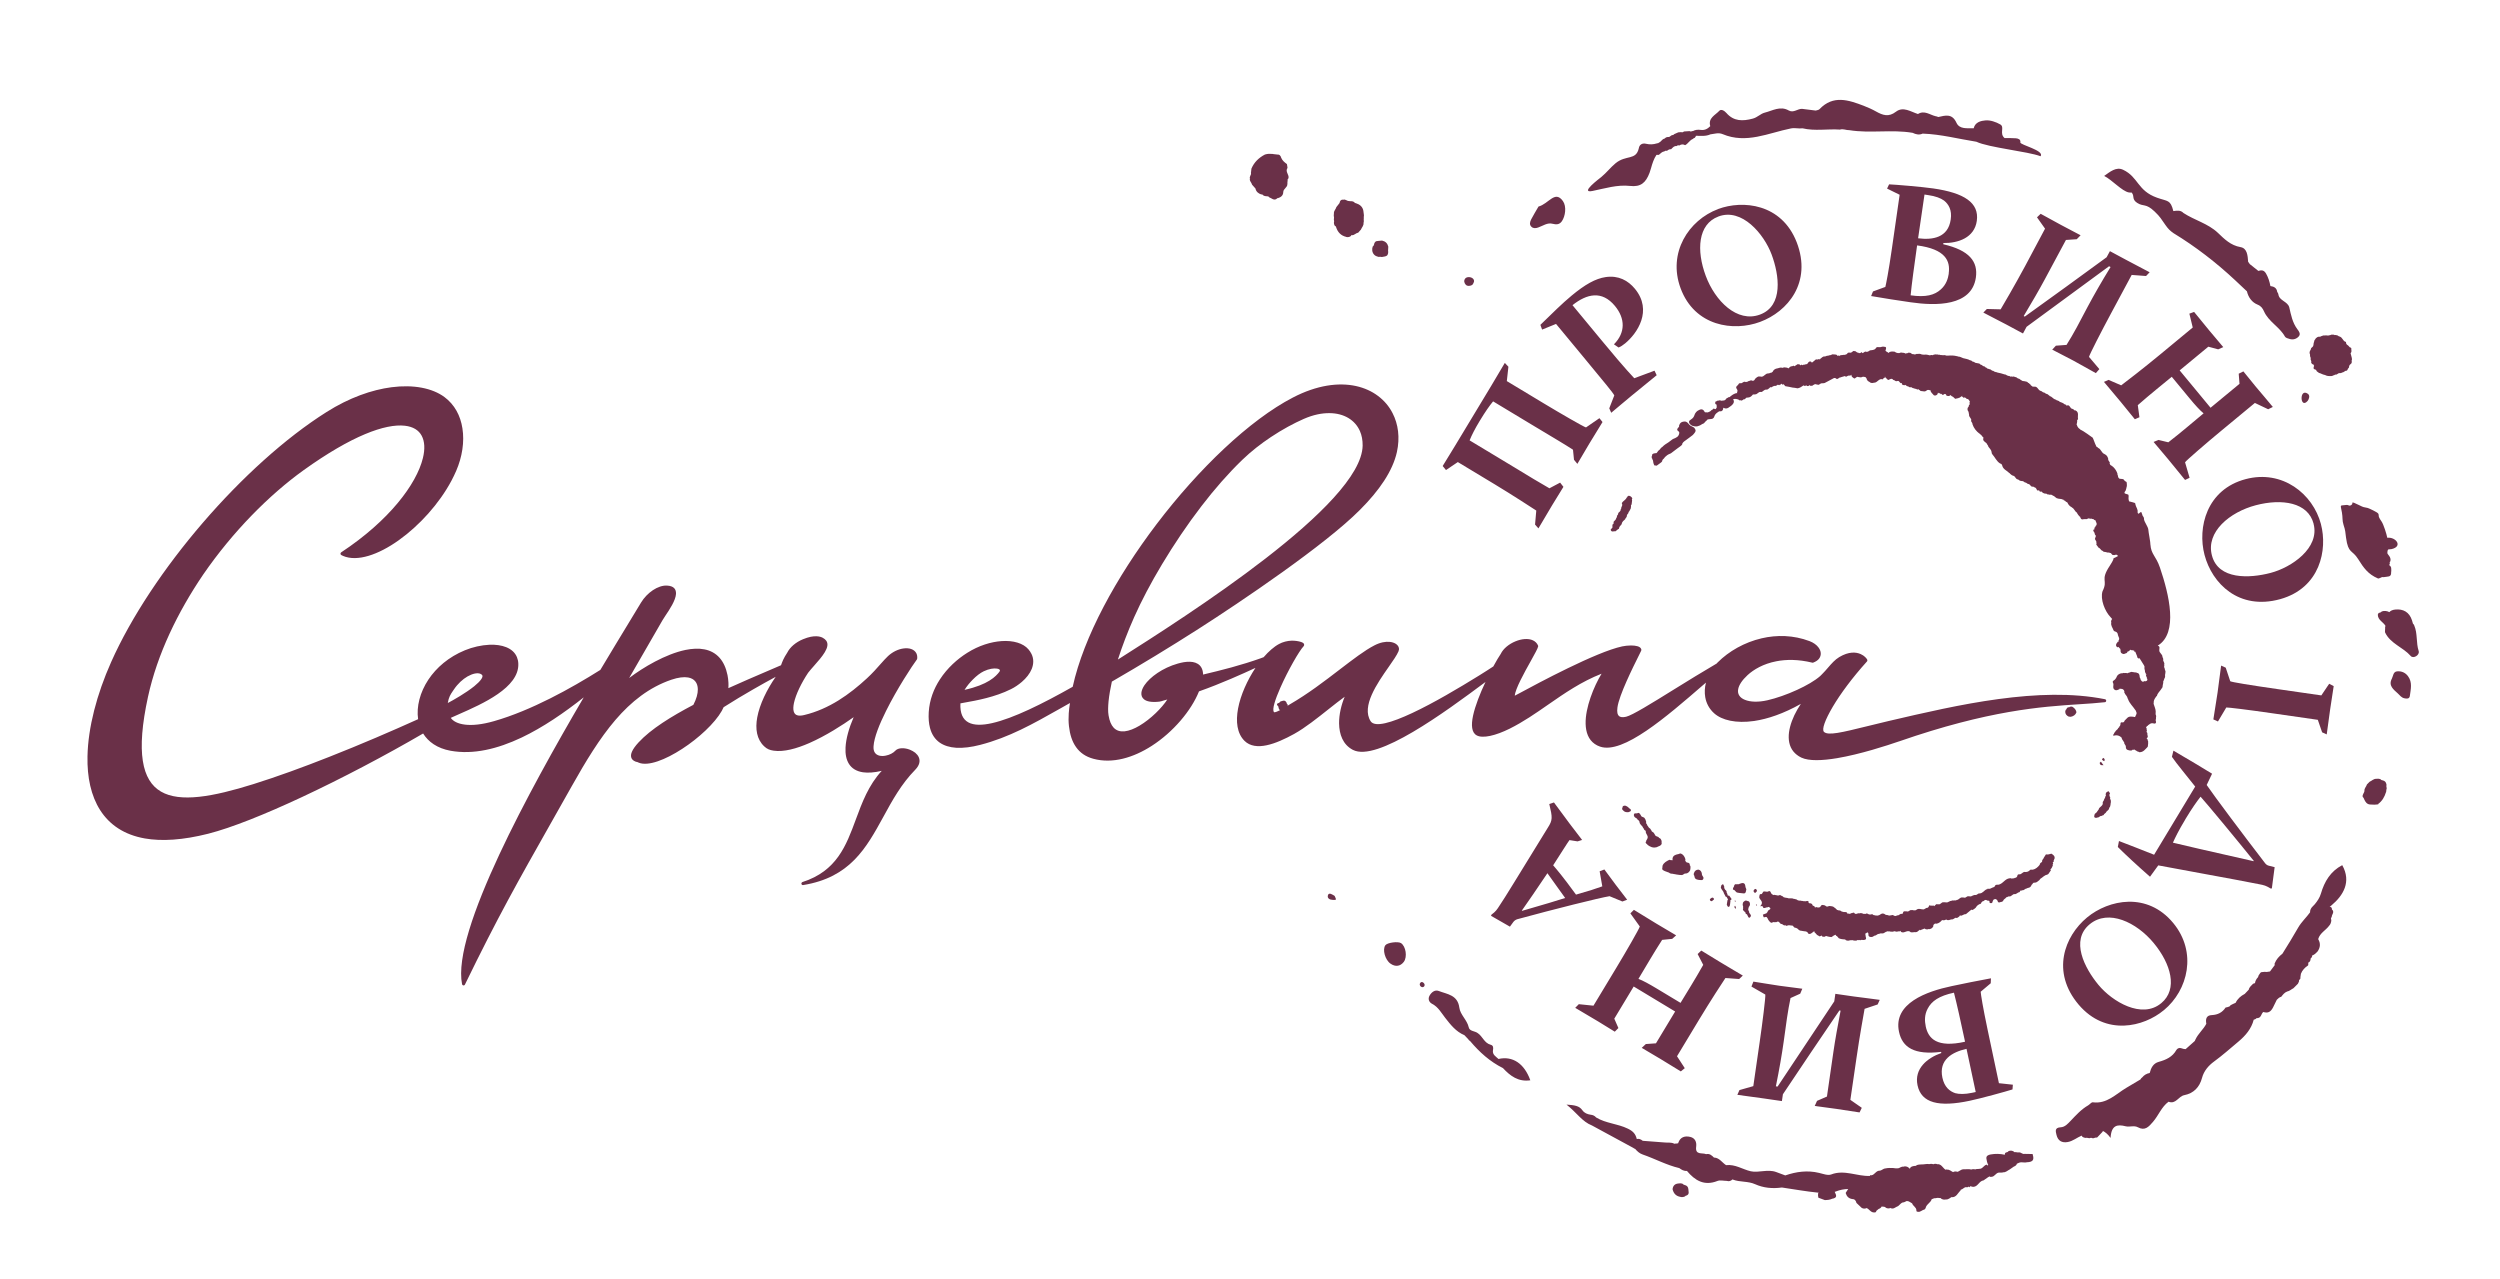 <?xml version="1.0" encoding="UTF-8"?> <!-- Generator: Adobe Illustrator 27.0.1, SVG Export Plug-In . SVG Version: 6.00 Build 0) --> <svg xmlns="http://www.w3.org/2000/svg" xmlns:xlink="http://www.w3.org/1999/xlink" id="Слой_1" x="0px" y="0px" viewBox="0 0 348 178" style="enable-background:new 0 0 348 178;" xml:space="preserve"> <style type="text/css"> .st0{fill-rule:evenodd;clip-rule:evenodd;fill:#6A3048;} .st1{fill:#6A3048;} </style> <path class="st0" d="M155.61,91.81l0.08-0.05c9.48-6.02,33.85-21.5,33.99-29.73c0.01-0.76-0.12-1.44-0.38-2.03 c-0.34-0.77-0.89-1.38-1.6-1.81c-0.72-0.43-1.6-0.67-2.59-0.68c-1.1-0.02-2.32,0.23-3.62,0.8c-1.39,0.61-2.99,1.47-4.58,2.53 c-1.38,0.92-2.75,1.98-3.97,3.16c-1.97,1.9-3.89,4.1-5.7,6.46c-1.97,2.56-3.82,5.32-5.48,8.08c-1.59,2.65-2.86,5.08-3.88,7.36 C156.96,87.97,156.22,89.92,155.61,91.81 M134.26,96.03c1.64-0.36,2.73-0.83,3.46-1.28c0.79-0.48,1.17-0.95,1.38-1.22 c0.07-0.09,0.1-0.16,0.09-0.22c0-0.04-0.03-0.08-0.08-0.12l-0.01-0.01c-0.07-0.05-0.18-0.09-0.32-0.11 c-0.44-0.07-1.11,0.02-1.84,0.37c-0.48,0.23-1.02,0.64-1.54,1.17C134.99,95.02,134.6,95.5,134.26,96.03z M35.27,109.15 c3.32-1.04,6.96-2.37,10.55-3.79c4.42-1.74,8.77-3.62,12.38-5.25c-0.25-1.74,0.25-3.73,1.44-5.52c1.11-1.66,2.81-3.14,5.07-4.07 c1.09-0.45,2.3-0.72,3.41-0.77c0.87-0.04,1.68,0.07,2.35,0.34c0.69,0.28,1.22,0.73,1.49,1.39c0.11,0.27,0.18,0.57,0.19,0.9 c0.14,3.34-5.02,5.61-8.27,7.04c-0.39,0.17-0.75,0.33-1.03,0.46l-0.1,0.05c0.3,0.44,0.95,0.82,2,0.94c0.99,0.12,2.33,0,4.03-0.49 c2.59-0.74,5.26-1.88,7.81-3.16c2.53-1.27,4.93-2.68,6.98-3.97c1.48-2.48,2.85-4.73,3.96-6.56c0.65-1.06,1.2-1.98,1.69-2.79 c0.44-0.73,1.03-1.32,1.64-1.73l0.01-0.01c0.66-0.44,1.37-0.68,1.96-0.65c0.98,0.05,1.3,0.51,1.27,1.16 c-0.05,0.91-0.9,2.18-1.48,3.04c-0.16,0.24-0.3,0.45-0.39,0.61c-0.99,1.7-2.14,3.7-3.15,5.46l-1.5,2.6 c1.93-1.47,5.06-3.33,7.84-3.91c0.94-0.19,1.84-0.24,2.64-0.08c0.82,0.16,1.55,0.54,2.12,1.19c0.5,0.57,0.88,1.36,1.09,2.39 c0.07,0.34,0.11,0.7,0.13,1.07c0.01,0.25,0.01,0.49-0.01,0.75c1.86-0.84,3.67-1.62,5.4-2.36l1.93-0.83c0.09-0.25,0.18-0.5,0.3-0.76 c0.14-0.3,0.32-0.62,0.56-0.98c0.2-0.4,0.5-0.76,0.86-1.07c0.39-0.33,0.85-0.61,1.34-0.81c0.8-0.33,1.43-0.44,1.91-0.41 c0.69,0.03,1.1,0.32,1.32,0.61c0.63,0.86-0.59,2.25-1.68,3.48c-0.31,0.35-0.61,0.69-0.84,0.99c-0.94,1.42-1.71,3-1.97,4.2 c-0.1,0.47-0.12,0.89-0.03,1.19c0.08,0.27,0.24,0.46,0.51,0.53c0.23,0.07,0.55,0.06,0.95-0.04c1.73-0.41,3.32-1.14,4.76-2.03 c1.45-0.9,2.77-1.97,3.97-3.08c0.77-0.71,1.37-1.39,1.88-1.97c0.39-0.44,0.74-0.83,1.06-1.13c0.66-0.61,1.43-0.95,2.1-1.05 c0.4-0.06,0.78-0.04,1.09,0.06c0.33,0.11,0.59,0.31,0.74,0.59c0.11,0.22,0.16,0.48,0.12,0.78c-0.01,0.04-0.02,0.07-0.04,0.1 c-0.65,0.87-2.75,4.06-4.29,7.16c-0.93,1.86-1.66,3.68-1.74,4.91c-0.03,0.39,0.04,0.68,0.17,0.88c0.14,0.22,0.36,0.36,0.62,0.43 c0.28,0.07,0.6,0.07,0.91,0c0.54-0.1,1.05-0.37,1.34-0.69l0.01-0.01c0.38-0.41,1.26-0.42,2.01-0.12c0.27,0.11,0.52,0.25,0.74,0.42 l0.01,0.01c0.21,0.18,0.39,0.39,0.49,0.63c0.21,0.5,0.12,1.09-0.5,1.73c-1.93,1.97-3.2,4.28-4.43,6.54 c-2.38,4.34-4.63,8.45-11.17,9.51c-0.12,0.02-0.23-0.06-0.24-0.18c-0.02-0.1,0.05-0.2,0.14-0.24c4.78-1.53,6.09-5.07,7.44-8.73 c0.87-2.36,1.77-4.77,3.6-6.75c-1.06,0.25-1.92,0.3-2.62,0.2c-0.92-0.14-1.55-0.55-1.94-1.16c-0.38-0.6-0.53-1.38-0.48-2.29 c0.06-1.24,0.48-2.71,1.13-4.22c-1.55,1.1-3.87,2.59-6.17,3.6c-1.78,0.78-3.56,1.27-4.98,1.06c-0.27-0.04-0.5-0.1-0.7-0.19 c-0.21-0.09-0.4-0.22-0.6-0.41c-1.04-0.97-1.27-2.43-0.97-4.04c0.34-1.83,1.34-3.87,2.57-5.64c-1,0.54-2.05,1.12-3.14,1.75 c-1.32,0.76-2.7,1.58-4.11,2.48c-0.07,0.17-0.16,0.34-0.26,0.52c-0.98,1.72-3.21,3.79-5.51,5.28c-2.33,1.52-4.74,2.46-6.05,1.92 l-0.15-0.07c-0.19-0.03-0.36-0.09-0.5-0.18c-0.2-0.12-0.35-0.29-0.4-0.52c-0.05-0.21-0.02-0.47,0.12-0.78 c0.15-0.34,0.44-0.76,0.91-1.27c0.86-0.93,1.99-1.83,3.31-2.71c1.29-0.86,2.76-1.7,4.32-2.52c0.42-0.81,0.63-1.55,0.62-2.17 c-0.01-0.44-0.12-0.81-0.35-1.09c-0.22-0.28-0.56-0.47-1.01-0.55c-0.59-0.1-1.37-0.01-2.34,0.32c-3.08,1.06-5.57,3.03-7.77,5.59 c-2.21,2.58-4.14,5.77-6.09,9.24c-1.05,1.86-2.07,3.67-3.02,5.35c-4.37,7.73-7.27,12.85-11.84,22.25c-0.05,0.11-0.18,0.15-0.28,0.1 c-0.06-0.03-0.1-0.09-0.12-0.15c-0.72-3.66,1.64-10.45,5.19-18.06c3.37-7.21,7.82-15.17,11.75-21.87c-2.73,2.16-5.68,4.18-8.66,5.6 c-3.34,1.58-6.72,2.41-9.9,1.83c-0.92-0.17-1.69-0.48-2.33-0.9c-0.62-0.41-1.11-0.92-1.47-1.5c-5.2,3.03-11.3,6.25-16.91,8.87 c-5.07,2.37-9.74,4.25-13,5.08c-3.56,0.9-6.48,1.07-8.82,0.66c-2.9-0.51-4.93-1.92-6.22-3.93c-1.28-2-1.83-4.59-1.77-7.5 c0.08-4.01,1.29-8.63,3.29-13.12c2.8-6.29,7.42-13.19,12.78-19.41c5.35-6.21,11.44-11.76,17.21-15.4c3.16-2,6.29-3.09,9.04-3.45 c3.08-0.4,5.69,0.13,7.36,1.36c1.43,1.06,2.24,2.61,2.51,4.36c0.3,1.88-0.03,3.99-0.87,5.93c-0.19,0.44-0.41,0.89-0.64,1.33 c-1.73,3.26-4.51,6.29-7.34,8.31c-2.86,2.04-5.79,3.04-7.77,2.19c-0.08-0.03-0.16-0.07-0.24-0.12c-0.1-0.05-0.14-0.18-0.09-0.29 c0.02-0.04,0.05-0.07,0.08-0.09c6.67-4.4,10.49-9.5,11.37-13.12c0.31-1.26,0.25-2.33-0.17-3.11c-0.41-0.77-1.19-1.26-2.34-1.39 c-2.71-0.31-7.38,1.37-14.1,6.19c-4.76,3.42-9.86,8.54-13.99,14.55C24.75,85.19,21.9,91.03,20.6,97 c-1.68,7.73-0.84,11.65,1.81,13.19C25.07,111.74,29.61,110.92,35.27,109.15z M166.85,87.53c-3.98,2.55-8.09,5.04-12.08,7.35 c-0.2,0.91-0.37,1.87-0.46,2.74c-0.07,0.75-0.09,1.43,0,1.95c0.13,0.8,0.37,1.35,0.7,1.71c0.4,0.44,0.94,0.58,1.54,0.52 c0.64-0.07,1.35-0.36,2.06-0.78c1.59-0.94,3.14-2.5,3.88-3.65c-0.14,0.03-0.32,0.09-0.5,0.14c-0.22,0.07-0.44,0.14-0.61,0.16 c-1.07,0.12-1.77-0.02-2.14-0.33c-0.28-0.23-0.39-0.54-0.36-0.9c0.03-0.32,0.18-0.69,0.43-1.06c0.77-1.13,2.52-2.41,4.64-3.01 c0.28-0.08,0.55-0.14,0.82-0.19c0.62-0.1,1.18-0.09,1.63,0.07c0.48,0.17,0.82,0.5,0.98,1.03c0.02,0.07,0.04,0.14,0.05,0.22 c0.04,0.26,0.05,0.31,0.03,0.4c1.31-0.31,2.66-0.64,3.97-1c1.41-0.39,2.78-0.81,4.01-1.25l0.46-0.17c0.35-0.41,0.71-0.77,1.07-1.08 c0.36-0.31,0.72-0.57,1.08-0.76c0.24-0.13,0.53-0.25,0.85-0.33c0.28-0.07,0.58-0.12,0.89-0.13c0.47-0.01,0.99,0.07,1.31,0.18 c0.12,0.04,0.21,0.08,0.28,0.13c0.13,0.09,0.18,0.2,0.15,0.33l0,0.02c-0.01,0.04-0.04,0.08-0.07,0.12c-0.6,0.62-2.19,3.39-3.24,5.78 c-0.71,1.61-1.17,3.02-0.89,3.37l0,0.01c0.18,0.18,1.42-0.58,1.97-0.92l0.22-0.14c2.53-1.46,4.88-3.26,6.95-4.85 c1.86-1.42,3.49-2.68,4.86-3.38c0.81-0.42,1.55-0.54,2.12-0.48c0.33,0.03,0.62,0.13,0.83,0.26c0.23,0.15,0.39,0.34,0.44,0.57 c0.04,0.16,0.02,0.32-0.05,0.49c-0.23,0.54-0.75,1.29-1.36,2.16c-1.61,2.3-3.83,5.49-2.52,7.56c0.58,0.91,2.92,0.21,5.8-1.14 c2.97-1.39,6.48-3.47,9.29-5.21c0.41-0.25,0.78-0.49,1.11-0.7l0.88-0.57c0.21-0.38,0.4-0.73,0.57-1.01 c0.19-0.31,0.34-0.56,0.46-0.73c0.36-0.76,1.17-1.39,2.04-1.75c0.43-0.18,0.87-0.29,1.29-0.32c0.43-0.03,0.83,0.02,1.16,0.18 c0.32,0.15,0.57,0.39,0.71,0.73c0.02,0.04,0.02,0.08,0.01,0.12c-0.05,0.28-0.48,1.04-1.01,2c-0.93,1.66-2.18,3.92-2.24,4.85 l0.55-0.29c2.72-1.47,10.77-5.79,14.39-6.57c0.38-0.08,0.82-0.13,1.23-0.13c0.33,0,0.65,0.03,0.89,0.1c0.3,0.08,0.5,0.23,0.55,0.44 c0.01,0.03,0.01,0.06,0.01,0.09c0,0.04-0.01,0.08-0.03,0.11l-0.23,0.47c-0.98,1.97-2.83,5.69-3.07,7.41c-0.05,0.33-0.04,0.6,0,0.81 c0.04,0.17,0.11,0.29,0.2,0.38c0.09,0.09,0.21,0.14,0.37,0.16c0.18,0.03,0.39,0.01,0.64-0.05c0.85-0.2,3.51-1.84,6.63-3.78 c1.92-1.19,4.01-2.48,5.96-3.62l0.16-0.17c1.54-1.54,3.71-2.79,6.12-3.35c2.11-0.49,4.41-0.45,6.65,0.39 c0.56,0.21,0.99,0.53,1.25,0.88c0.19,0.25,0.3,0.51,0.32,0.78c0.02,0.27-0.05,0.54-0.23,0.78c-0.17,0.23-0.45,0.42-0.83,0.56 c-0.04,0.02-0.09,0.02-0.13,0c-1.93-0.47-3.6-0.46-4.99-0.19c-1.82,0.35-3.16,1.15-4,1.92c-0.79,0.73-1.2,1.39-1.31,1.94 c-0.07,0.35-0.02,0.65,0.14,0.9c0.16,0.26,0.44,0.47,0.8,0.61c0.74,0.3,1.84,0.35,3.12,0.06c1.23-0.28,2.75-0.81,4.14-1.45 c1.29-0.59,2.47-1.27,3.21-1.92l0.26-0.26c0.3-0.29,0.57-0.61,0.84-0.92c0.49-0.57,0.97-1.11,1.55-1.46 c1.34-0.8,2.34-0.71,2.99-0.42c0.26,0.12,0.47,0.26,0.61,0.4c0.15,0.14,0.25,0.28,0.29,0.35c0.05,0.11,0.04,0.2-0.03,0.28 l-0.01,0.01c-2.04,2.26-3.68,4.49-4.74,6.28c-1.09,1.85-1.57,3.18-1.23,3.51c0.57,0.55,2.52,0.07,5.93-0.77 c0.92-0.23,1.94-0.48,3.01-0.73c4.92-1.15,10.17-2.37,15.35-3.07c5.18-0.7,10.26-0.89,14.82,0.02c0.12,0.02,0.19,0.14,0.17,0.25 c-0.02,0.1-0.1,0.17-0.2,0.17c-1.08,0.12-2.24,0.2-3.52,0.28c-5.25,0.34-12.6,0.83-25.1,5.17l-0.01,0c-1.71,0.59-5.42,1.8-8.64,2.34 c-2.04,0.34-3.9,0.42-4.96-0.08c-0.23-0.11-0.44-0.24-0.62-0.38c-0.77-0.59-1.12-1.43-1.14-2.41c-0.02-0.95,0.27-2.01,0.78-3.1 c0.25-0.53,0.56-1.06,0.91-1.59c-2.41,1.36-4.61,2.1-6.49,2.38c-2.55,0.37-4.51-0.11-5.58-1.07c-0.69-0.62-1.09-1.39-1.24-2.24 c-0.11-0.65-0.08-1.34,0.1-2.03l-0.41,0.35c-5.07,4.39-11.14,9.66-14.33,8.56c-0.28-0.09-0.52-0.22-0.74-0.37 c-0.88-0.61-1.24-1.62-1.27-2.8c-0.03-1.14,0.26-2.43,0.68-3.66c0.43-1.26,1.01-2.45,1.54-3.32c-2.83,1.11-5.15,2.72-7.43,4.3 c-1.74,1.21-3.45,2.4-5.38,3.36c-0.93,0.46-1.9,0.83-2.72,1c-0.77,0.16-1.44,0.16-1.86-0.08c-0.71-0.39-0.78-1.43-0.5-2.74 c0.3-1.39,0.99-3.13,1.73-4.69c-5.66,4.22-15.14,11.19-18.46,9.45l-0.02-0.01c-1.36-0.72-1.88-2.13-1.9-3.68 c-0.01-1.24,0.31-2.58,0.78-3.7c-0.63,0.45-1.4,1.06-2.22,1.71c-1.56,1.24-3.31,2.63-4.76,3.43l-0.01,0.01 c-1.34,0.74-2.68,1.35-3.87,1.6c-1.23,0.26-2.31,0.14-3.07-0.6c-1.06-1.04-1.25-2.7-0.91-4.52c0.35-1.88,1.29-3.94,2.42-5.65 c-1.64,0.76-4.79,2.19-7.86,3.27c-1.08,2.69-3.59,5.66-6.57,7.58c-2.56,1.65-5.48,2.53-8.14,1.8c-1.07-0.29-1.85-0.84-2.4-1.62 c-0.55-0.77-0.86-1.75-0.99-2.91c-0.07-0.61-0.07-1.19-0.03-1.79c0.03-0.46,0.09-0.93,0.17-1.44l-1.47,0.83 c-3.65,2.06-7,3.96-11.04,5c-1.2,0.31-2.33,0.46-3.33,0.4c-0.9-0.06-1.68-0.29-2.31-0.73c-0.63-0.45-1.1-1.12-1.34-2.05 c-0.16-0.61-0.22-1.33-0.17-2.18c0.11-1.72,0.7-3.25,1.55-4.55c1.03-1.59,2.44-2.85,3.8-3.7c1.61-1.02,3.32-1.54,4.8-1.64 c1.63-0.11,3,0.3,3.72,1.14c0.17,0.2,0.31,0.4,0.41,0.61l0.01,0.01c0.35,0.7,0.32,1.42,0.05,2.11c-0.27,0.67-0.77,1.29-1.39,1.82 c-0.46,0.39-0.97,0.74-1.5,1c-2.21,1.11-4.85,1.59-6.39,1.86l-0.65,0.12c-0.14,2.77,1.63,3.38,4.41,2.75 c2.96-0.67,7.03-2.69,11.22-5.06c1.52-6.93,6.06-15.24,11.68-22.64c5.89-7.75,12.96-14.5,18.97-17.62c3.34-1.74,6.37-2.13,8.79-1.6 c1.17,0.26,2.2,0.73,3.05,1.37c0.86,0.64,1.55,1.45,2.03,2.39c0.8,1.54,1.05,3.42,0.61,5.42c-0.59,2.66-2.46,5.37-5.14,8.05 C184.46,75.86,172.71,83.78,166.85,87.53z M62.33,97.86c0.77-0.4,2.51-1.39,3.69-2.34c0.43-0.35,0.78-0.69,0.98-0.99 c0.16-0.24,0.22-0.44,0.11-0.57l-0.01-0.01c-0.05-0.06-0.13-0.11-0.24-0.16c-0.41-0.17-1.07-0.03-1.78,0.37 c-0.66,0.38-1.35,1-1.9,1.82l-0.17,0.25C62.73,96.65,62.47,97.01,62.33,97.86z"></path> <path class="st1" d="M211.84,126.75c0.9-1.25,2.02-2.93,3.56-5.2c0.46,0.62,2,2.83,2.47,3.45c-1.51,0.47-2.41,0.76-6,1.79 L211.84,126.75z M210.18,128.99l0.49-0.67c0.14-0.17,0.3-0.28,0.52-0.36c5.17-1.41,11.56-3.01,12.86-3.21l1.79,0.74l0.66-0.25 c-0.53-0.71-1.09-1.41-1.61-2.1c-0.52-0.69-1.04-1.42-1.56-2.11l-0.66,0.25l0.37,2.1c-0.92,0.33-1.79,0.62-3.66,1.15 c-1.93-2.65-2.65-3.46-3.18-4.08c1.02-1.57,1.97-3.11,2.27-3.51l1.13,0.18l0.63-0.2c-0.55-0.73-1.13-1.47-1.7-2.22 c-0.75-1-1.48-2.02-2.22-3l-0.65,0.22c0.45,1.89,0.49,2.22-0.22,3.32c-4.3,6.99-6.05,9.87-6.66,10.75 c-0.44,0.69-0.57,0.88-1.17,1.33l-0.06,0.16L210.18,128.99z M234.52,148.69l-1.08-1.66l3.07-5.09c1.53-2.54,3.37-5.36,3.67-5.8 l1.91,0.14l0.51-0.48c-1.03-0.62-2.1-1.23-3.13-1.86c-0.89-0.53-1.76-1.09-2.65-1.62l-0.51,0.48l0.78,1.51 c-1.16,2.06-2.25,3.79-3.16,5.29l-3.32-2c-1.05-0.63-1.94-1.12-2.54-1.34c1.07-1.77,2.12-3.61,3.3-5.43l1.4-0.14l0.55-0.49 c-0.93-0.56-1.87-1.1-2.78-1.65c-1.03-0.62-2.07-1.28-3.1-1.9l-0.49,0.49l1.31,1.83c-0.08,0.32-1.89,3.47-3.3,5.8l-3.15,5.22 l-2.04-0.21l-0.5,0.51c1.05,0.63,2.12,1.25,3.17,1.88c0.78,0.47,1.56,0.97,2.34,1.44l0.5-0.51l-0.57-1.3l2.7-4.48l5.77,3.48 l-2.67,4.43l-1.41,0.1l-0.57,0.53c0.87,0.52,1.74,1.02,2.63,1.56c0.93,0.56,1.86,1.15,2.81,1.72L234.52,148.69z M258.43,147.22 c0.42-2.94,1.03-6.27,1.12-6.79l1.82-0.61l0.29-0.64c-1.22-0.18-2.41-0.3-3.61-0.47l-2.57-0.37l-0.15,1.05 c-2.64,3.96-5.28,7.92-7.89,11.86l-0.24-0.03c0.49-2.41,0.83-4.39,1.09-6.23c0.33-2.44,0.57-4.26,0.95-6.06l1.35-0.61l0.29-0.69 c-1.1-0.16-2.15-0.26-3.22-0.42c-1.19-0.17-2.4-0.39-3.59-0.57l-0.27,0.69l1.93,1.11c0.06,0.28-0.4,3.99-0.79,6.66l-0.88,6.09 l-1.93,0.55l-0.29,0.66c1.22,0.17,2.43,0.33,3.65,0.5l2.55,0.37l0.14-0.95c2.6-3.89,5.21-7.78,7.86-11.66l0.17,0.02 c-0.42,2.21-0.76,4.06-1,5.73l-0.9,6.23l-1.38,0.6l-0.32,0.71c1,0.14,2.03,0.27,3.03,0.41c1.07,0.15,2.14,0.33,3.21,0.49l0.31-0.64 l-1.59-1.11L258.43,147.22z M268.06,142.85c-0.15-0.71-0.19-1.59,0.27-2.44c0.54-1.05,1.57-1.78,3.66-2.23 c0.36,1.38,1.02,4.34,1.47,6.48l0.07,0.35c-3.9,0.87-5.11-0.42-5.47-2.14L268.06,142.85z M275.02,152.01l-0.52,0.11 c-0.99,0.21-1.78,0.2-2.33,0.05c-0.77-0.26-1.51-0.84-1.79-2.16c-0.53-2.5,1.36-3.56,3.36-4.01L275.02,152.01z M280.19,150.99 l-1.94-0.21l-1.57-7.42c-0.68-3.23-0.94-4.9-0.97-5.31l1.4-1.18l0.03-0.69c-1.92,0.36-3.62,0.69-5.48,1.09 c-3.46,0.73-8.16,2.39-7.32,6.35c0.46,2.19,2.14,3.26,5.86,2.8l0.03,0.16c-1.95,0.68-3.8,2.18-3.31,4.49 c0.53,2.5,2.99,3.06,7.25,2.16c1.58-0.33,5.09-1.3,5.97-1.58L280.19,150.99z M300.82,139.66c-2.67,2.21-6.77-0.21-8.72-2.57 c-1.93-2.34-3.93-6.19-1.22-8.43c2.62-2.17,6.53-0.27,8.91,2.6c2.41,2.91,3.41,6.43,1.06,8.38L300.82,139.66z M301.21,140.62 c3.38-2.79,4.66-8.08,1.3-12.14c-3.61-4.36-8.96-3.27-11.99-0.77c-3.15,2.61-5.04,7.58-1.16,12.15c3.77,4.41,9.05,3.08,11.83,0.77 L301.21,140.62z M304.2,114.04c0.96-1.59,1.61-2.49,2.12-3.14c0.82,0.89,5.27,6.27,7.41,8.94l-0.02,0.04 c-5.84-1.32-10.71-2.43-11.24-2.58c0.33-0.73,0.79-1.69,1.72-3.23L304.2,114.04z M316.63,120.71l-0.8-0.2 c-0.22-0.05-0.38-0.17-0.52-0.34c-3.23-4.2-7.09-9.36-8.14-10.9l0.75-1.57c-1.39-0.87-3.26-1.96-5.38-3.21l-0.21,0.86 c0.64,0.95,2.18,2.78,3.24,4.14l-5.72,9.49c-1.55-0.6-3.47-1.39-4.89-1.91l-0.16,0.83c0.96,0.97,2.71,2.59,4.48,4.14l1.15-1.58 c4.71,0.9,9.2,1.67,13.98,2.61c0.81,0.15,1.02,0.22,1.66,0.61l0.17-0.01L316.63,120.71z M324.22,95.18l-1.09,1.62l-6.04-0.87 c-3.96-0.57-6.39-0.97-6.64-1.1l-0.63-1.89l-0.64-0.29c-0.18,1.24-0.31,2.49-0.49,3.73c-0.18,1.26-0.41,2.52-0.59,3.76l0.64,0.29 l1.16-1.95c0.27-0.01,2.71,0.27,6.7,0.85l6.04,0.87l0.6,1.74l0.64,0.29c0.17-1.17,0.31-2.34,0.48-3.51 c0.15-1.07,0.33-2.12,0.49-3.21L324.22,95.18z M322.05,72.92c0.88,3.35-3.04,6.06-5.99,6.83c-2.93,0.77-7.27,0.97-8.16-2.43 c-0.87-3.28,2.49-6.04,6.1-6.99c3.66-0.96,7.27-0.4,8.05,2.56L322.05,72.92z M323.08,72.97c-1.12-4.24-5.37-7.62-10.47-6.28 c-5.47,1.44-6.74,6.76-5.74,10.55c1.04,3.96,4.76,7.76,10.54,6.16c5.59-1.57,6.59-6.92,5.67-10.41L323.08,72.97z M304.76,43.66 l0.47,1.93l-4.58,3.79c-2.28,1.89-4.96,3.95-5.38,4.26l-1.76-0.76l-0.64,0.28c0.77,0.93,1.57,1.86,2.34,2.79 c0.66,0.8,1.3,1.61,1.96,2.41l0.64-0.28l-0.23-1.68c1.77-1.56,3.38-2.83,4.73-3.95l2.47,2.99c0.78,0.95,1.46,1.69,1.96,2.1 c-1.59,1.32-3.2,2.71-4.91,4.03l-1.37-0.33l-0.68,0.28c0.69,0.83,1.4,1.65,2.08,2.47c0.77,0.93,1.53,1.89,2.3,2.82l0.63-0.3 l-0.63-2.16c0.18-0.27,2.94-2.65,5.03-4.38l4.69-3.88l1.85,0.88l0.65-0.32c-0.78-0.95-1.58-1.88-2.37-2.82 c-0.58-0.71-1.15-1.43-1.73-2.13l-0.65,0.32l0.11,1.41l-4.03,3.33l-4.3-5.2l3.99-3.3l1.37,0.37l0.71-0.31 c-0.65-0.78-1.31-1.54-1.97-2.34c-0.69-0.83-1.38-1.7-2.09-2.56L304.76,43.66z M281.88,37.07c-1.41,2.62-3.11,5.53-3.39,5.99 l-1.92-0.05l-0.49,0.5c1.08,0.58,2.16,1.11,3.23,1.68l2.29,1.23l0.5-0.93c3.84-2.81,7.67-5.63,11.48-8.43l0.21,0.11 c-1.29,2.1-2.28,3.84-3.16,5.48c-1.14,2.18-1.99,3.81-2.97,5.36l-1.48,0.11l-0.51,0.55c0.98,0.53,1.93,0.98,2.89,1.5 c1.06,0.57,2.12,1.19,3.18,1.77l0.49-0.56l-1.44-1.7c0.04-0.28,1.75-3.61,3.03-5.99l2.91-5.42l2,0.15l0.5-0.52 c-1.08-0.58-2.17-1.14-3.26-1.72l-2.27-1.22l-0.46,0.85c-3.78,2.76-7.56,5.52-11.39,8.26l-0.15-0.08c1.15-1.93,2.1-3.55,2.9-5.04 l2.98-5.55l1.5-0.1l0.54-0.55c-0.89-0.48-1.81-0.95-2.71-1.43c-0.95-0.51-1.9-1.05-2.85-1.56l-0.51,0.49l1.12,1.58L281.88,37.07z M271.27,38.08c-0.1,0.71-0.37,1.55-1.1,2.2c-0.87,0.8-2.09,1.13-4.21,0.83c0.13-1.42,0.54-4.42,0.85-6.59l0.05-0.36 c3.96,0.52,4.65,2.16,4.4,3.9L271.27,38.08z M267.89,27.08l0.52,0.08c1,0.14,1.74,0.42,2.2,0.76c0.63,0.5,1.13,1.31,0.93,2.64 c-0.36,2.53-2.51,2.87-4.54,2.61L267.89,27.08z M262.68,26.25l1.75,0.86l-1.08,7.51c-0.47,3.27-0.81,4.92-0.91,5.32l-1.72,0.63 l-0.26,0.64c1.92,0.33,3.64,0.6,5.52,0.87c3.5,0.51,8.48,0.57,9.06-3.44c0.32-2.22-0.89-3.8-4.54-4.64l0.02-0.17 c2.06,0.03,4.32-0.74,4.65-3.08c0.36-2.53-1.75-3.9-6.06-4.52c-1.6-0.23-5.23-0.53-6.15-0.57L262.68,26.25z M239.22,30.13 c3.25-1.21,6.32,2.43,7.39,5.3c1.06,2.84,1.67,7.14-1.62,8.36c-3.18,1.18-6.25-1.89-7.55-5.39c-1.32-3.54-1.1-7.19,1.76-8.26 L239.22,30.13z M239.17,29.1c-4.11,1.53-7.06,6.09-5.23,11.03c1.97,5.31,7.38,6.05,11.06,4.68c3.84-1.42,7.26-5.49,5.1-11.09 c-2.11-5.41-7.53-5.89-10.92-4.63L239.17,29.1z M214.66,45.88l1.94-0.79l3.75,4.53c3.12,3.77,4.18,5.05,4.36,5.42l-0.7,1.8 l0.27,0.62c0.93-0.77,1.91-1.62,2.84-2.38c1.17-0.97,2.39-1.95,3.49-2.85l-0.3-0.63l-2.82,1.05c-0.23-0.28-0.91-0.87-4.53-5.25 l-4.07-4.92c2-1.59,4.1-2.08,5.91,0.11c1.44,1.74,1.48,3.71-0.14,5.34l0.64,0.44c0.27-0.09,0.59-0.3,0.93-0.58 c1.67-1.38,3.85-4.56,1.35-7.59c-0.95-1.15-2.28-1.89-4.07-1.63c-1.42,0.21-2.87,1.03-4.74,2.58c-1.34,1.11-2.62,2.39-4.35,4.07 L214.66,45.88z M201.28,65.43l1.65-1.11l5.14,3.1c2.39,1.44,5.34,3.36,5.78,3.65l-0.17,1.95l0.47,0.53 c0.65-1.07,1.25-2.12,1.89-3.19c0.52-0.87,1.05-1.7,1.59-2.59l-0.46-0.59l-1.49,0.79c-1.3-0.73-2.51-1.48-5.75-3.44l-5.36-3.23 c0.29-0.72,0.74-1.61,1.4-2.7c0.8-1.32,1.37-2.13,1.87-2.73l5.34,3.22c3.26,1.96,4.55,2.71,5.78,3.51L219.1,64l0.47,0.57 c0.56-0.93,1.1-1.87,1.64-2.78c0.61-1.01,1.25-2.03,1.86-3.04l-0.43-0.54l-1.87,1.29c-0.34-0.09-3.57-1.96-5.86-3.34l-5.16-3.11 l0.22-2l-0.5-0.53c-0.63,1.05-1.25,2.12-1.88,3.17l-5.05,8.37c-0.56,0.93-1.15,1.86-1.72,2.81L201.28,65.43z"></path> <path class="st0" d="M214.16,28.75c1.42-0.37,2.29-2.32,3.4-0.76c0.53,0.75,0.34,2.11-0.15,2.81c-0.34,0.48-0.77,0.48-1.29,0.35 c-0.71-0.2-1.35,0.29-2.01,0.52c-0.31,0.11-0.66,0.15-0.92-0.09c-0.34-0.31-0.22-0.71-0.04-1.06 C213.45,29.95,213.78,29.4,214.16,28.75 M192.85,131.57c0.27-0.36,1.75-0.56,2.17-0.29c0.68,0.45,0.9,1.93,0.39,2.61 c-0.48,0.63-1.17,0.73-1.85,0.25C192.8,133.62,192.4,132.15,192.85,131.57z M333.78,96.53c-0.61-0.56-1.35-1.09-0.83-2.07 c0.19-0.37,0.17-0.96,0.74-1.01c0.59-0.05,1.13,0.17,1.5,0.67c0.65,0.87,0.38,1.83,0.26,2.76c-0.06,0.43-0.45,0.39-0.76,0.32 C334.28,97.12,334.06,96.79,333.78,96.53z M238.09,17.56v0.04C238.09,17.58,238.09,17.57,238.09,17.56z M204.95,39.65 c-0.22,0.16-0.69,0.23-0.91-0.01c-0.24-0.26-0.3-0.58-0.09-0.86c0.24-0.31,0.87-0.25,1.11,0.03 C205.32,39.09,205.14,39.39,204.95,39.65z M197.77,137.32c-0.14-0.14-0.2-0.32-0.08-0.49c0.13-0.19,0.32-0.16,0.47-0.02 c0.14,0.13,0.21,0.32,0.09,0.48C198.12,137.46,197.94,137.45,197.77,137.32z M204.37,144.65c-0.17-0.18-0.35-0.37-0.52-0.55 c-1.18-0.49-1.94-1.47-2.68-2.42c-0.55-0.7-0.96-1.5-1.81-1.94c-0.45-0.23-0.62-0.69-0.37-1.14c0.26-0.47,0.74-0.86,1.27-0.66 c1.18,0.46,2.65,0.54,2.88,2.33c0.13,0.99,1.08,1.7,1.31,2.74c0.12,0.56,0.85,0.49,1.25,0.8c0.68,0.45,0.91,1.39,1.8,1.62 c0.39,0.1,0.38,0.43,0.32,0.77c-0.1,0.62,0.41,0.87,0.77,1.21c1.96-0.45,3.59,0.62,4.43,2.97c-1.67,0.24-2.79-0.6-3.81-1.7 c-1.81-0.9-3.27-2.22-4.56-3.75C204.52,144.85,204.43,144.76,204.37,144.65z M233.62,159.15l-0.4,0.05 C233.35,159.19,233.48,159.2,233.62,159.15L233.62,159.15z M302.53,29.38L302.53,29.38c-0.41-1.61-0.76-1.32-2.27-1.86 c-2.76-0.98-2.57-2.87-4.73-3.89c-0.97-0.46-1.84,0.31-2.63,0.86c1.08,0.53,2.48,2.13,3.44,2.3c0.42,0.07,0.35-0.12,0.54,0.26 c0.15,0.29-0.06,0.77,0.63,1.2c0.88,0.56,1.17,0.01,2.41,1.19c0.81,0.77,0.91,1.04,1.53,1.91c0.34,0.48,0.62,0.78,1.11,1.11 c3.08,1.88,5.9,4.06,8.53,6.51c0.56,0.53,1.12,1.05,1.68,1.58c0.21,0.86,0.7,1.54,1.5,1.86c0.49,0.2,0.7,0.53,0.88,0.93 c0.64,1.45,2.17,2.16,2.92,3.52c0.1,0.18,0.43,0.26,0.67,0.33c0.47,0.14,0.92-0.01,1.23-0.34c0.34-0.36,0.04-0.74-0.18-1.03 c-0.68-0.91-0.88-1.98-1.12-3.03c-0.22-0.85-1.39-0.9-1.52-1.82c-0.02-0.12-0.07-0.23-0.16-0.33c-0.07-0.56-0.45-0.76-0.95-0.82 c-0.11-0.61-0.29-1.18-0.6-1.73c-0.28-0.49-0.62-0.53-1.08-0.38c-0.39-0.31-0.79-0.63-1.18-0.94l0,0l0,0 c-0.08-0.11-0.16-0.22-0.24-0.33c-0.06-0.84-0.12-1.88-1.05-2.04c-1.39-0.24-2.26-1.13-3.16-1.99c-1.39-1.31-3.25-1.75-4.79-2.76 c-0.4-0.42-0.89-0.34-1.38-0.27L302.53,29.38z M176.68,27.47c-0.06-0.1-0.14-0.15-0.26-0.14c-0.22-0.01-0.44-0.03-0.62-0.17 c-0.05-0.09-0.13-0.12-0.23-0.09c-0.41-0.14-0.72-0.38-0.81-0.83c-0.16-0.18-0.31-0.36-0.47-0.53c-0.07-0.31-0.42-0.54-0.29-0.91 l0.01,0.1c-0.17-0.31,0.22-0.55,0.12-0.85l0.01-0.06c0.03-0.17,0.05-0.35,0.06-0.53l0,0.01c0.38-0.89,1.03-1.52,1.88-1.96l0.04-0.01 c0.34-0.11,0.69-0.1,1.05-0.07l0.08,0.02c0.18,0.02,0.35,0.04,0.53,0.06l-0.03,0.01c0.35-0.05,0.52,0.15,0.6,0.46 c0.16,0.38,0.47,0.63,0.79,0.86c0.02,0.16,0.05,0.32,0.08,0.48l-0.03,0.11c-0.31,0.51,0.33,0.92,0.15,1.42 c-0.1,0.08-0.13,0.17-0.1,0.29c-0.03,0.15-0.04,0.31-0.03,0.46l-0.01,0.04c0.01,0.47-0.56,0.63-0.57,1.09l0,0 c-0.01,0.5-0.34,0.73-0.76,0.86l-0.11,0l-0.06,0.1C177.29,27.94,177.01,27.58,176.68,27.47z M186.02,28.83 c0.15-0.18,0.29-0.37,0.44-0.56c0.06-0.33,0.22-0.54,0.59-0.46l-0.06-0.01c0.31-0.11,0.53,0.23,0.83,0.18l0.07,0.03 c0.23-0.02,0.46,0,0.65,0.15l0.05,0.1l0.11,0.01c0.57,0.18,0.99,0.49,1.09,1.12l-0.01-0.04c0.03,0.18,0.05,0.36,0.07,0.54l0.01,0.08 c-0.02,0.16-0.03,0.32-0.02,0.48l-0.01,0.05c0.01,0.19,0.04,0.38-0.04,0.56l0.01-0.04c0.06,0.38-0.24,0.63-0.36,0.94 c-0.13,0.15-0.26,0.29-0.39,0.44c-0.31,0.03-0.51,0.34-0.83,0.34c-0.1-0.03-0.15,0.01-0.17,0.11c-0.21,0.17-0.45,0.19-0.71,0.13 l0.07,0c-0.75-0.17-1.2-0.65-1.43-1.37l-0.03-0.11l-0.11-0.02c-0.16-0.21-0.19-0.45-0.13-0.7l0.02,0.06 c-0.07-0.19-0.07-0.39-0.03-0.59l-0.01,0.02c-0.04-0.19-0.04-0.37-0.01-0.56l0-0.01C185.65,29.35,185.95,29.13,186.02,28.83z M332.58,78.67c0.17,0.11,0.28,0.26,0.28,0.49l0,0.01c0.01,0.19,0.02,0.38-0.02,0.57l0-0.03c0.03,0.37-0.16,0.55-0.52,0.56l0.02,0 c-0.18,0.01-0.36,0.04-0.53,0.07l-0.05,0c-0.31-0.09-0.53,0.31-0.85,0.15l0.1,0.03c-1.38-0.59-1.99-1.47-2.76-2.7 c-0.83-1.33-1.37-0.71-1.68-2.96c-0.11-0.84-0.08-0.99-0.35-1.8c-0.2-0.6-0.1-1.05-0.22-1.7c-0.23-1.26-0.33-0.92,0.61-1.07 c0.33-0.05,0.41,0.29,0.79-0.08c0.18-0.18-0.33-0.55,1.04,0.13c0.62,0.31,0.52,0.23,1.15,0.37c0.16,0.04,1.34,0.59,1.45,0.77 c0.2,0.35-0.14,0.24,0.46,1.09c0.3,0.43,0.72,1.8,0.81,2.29c1.19-0.15,2.23,1.21,0.58,1.58c-0.38,0.09-0.54-0.17-0.57,0.54 c-0.01,0.2,0.6,0.57,0.41,1.17c-0.09,0.07-0.11,0.16-0.06,0.26C332.63,78.5,332.61,78.59,332.58,78.67z M329.09,111.25 c-0.03-0.13-0.1-0.23-0.2-0.32c-0.09-0.33,0.23-0.55,0.24-0.85l0,0c-0.03-0.36,0.27-0.58,0.35-0.89c0.12-0.12,0.24-0.24,0.37-0.37 c0.31-0.13,0.55-0.42,0.92-0.41l-0.02,0c0.21-0.03,0.42-0.02,0.62,0.06l0.12,0.11l0.16,0.04c0.31,0.06,0.49,0.25,0.54,0.56 l0.01,0.04c-0.03,0.17-0.02,0.33,0.03,0.5l-0.01,0.07c-0.07,0.18-0.03,0.38-0.1,0.55l0.01-0.07c-0.2,0.66-0.53,1.24-1.1,1.65 l0.08,0.01c-0.18,0.08-0.38,0.05-0.57,0.08l-0.02,0c-0.18-0.01-0.36-0.02-0.55-0.02l0,0C329.48,111.98,329.26,111.64,329.09,111.25z M191.08,34.32c0.1-0.06,0.16-0.15,0.18-0.27c0.05-0.33,0.23-0.52,0.58-0.51l-0.02,0c0.18-0.02,0.36-0.03,0.54-0.05l0.06,0.01 c0.43,0.1,0.71,0.37,0.82,0.8l0.01,0.06c-0.01,0.17-0.02,0.35-0.03,0.53l0,0c0.04,0.24,0.02,0.47-0.13,0.67l0,0 c-0.19,0.15-0.42,0.16-0.65,0.2l-0.05,0.02c-0.17-0.04-0.34-0.04-0.51-0.02l-0.03-0.01c-0.45-0.1-0.74-0.37-0.83-0.83l0-0.02 C191,34.7,191.01,34.51,191.08,34.32z M335.75,86.35l0.13,0.45c0.02,0.06,0.13,0.09,0.18,0.26c0.49,1.14,0.24,2.4,0.62,3.56 c0.18,0.55-0.73,1.13-1.11,0.69c-1.08-1.23-2.81-1.7-3.56-3.26c0,0-0.03-0.1-0.02-0.11c0.01-0.16,0.01-0.32,0.02-0.48 c-0.02-0.12,0-0.23,0.05-0.34c-0.32-0.55-1.06-0.8-1.07-1.56l0.11-0.23l0.14-0.04c0.11-0.01,0.19-0.06,0.25-0.14 c0.2-0.11,0.42-0.12,0.64-0.1l-0.03,0c0.19,0.02,0.36,0.08,0.49,0.16c0.18-0.19,0.43-0.32,0.81-0.36 C334.52,84.73,335.38,85.2,335.75,86.35z M234.81,166.4c-0.11,0.01-0.21,0.06-0.28,0.15c-0.21,0.09-0.42,0.11-0.64,0.06l0.06,0 c-0.64-0.09-0.99-0.48-1.13-1.08l0,0.04c0.04-0.5,0.31-0.79,0.82-0.83l-0.04,0c0.21-0.04,0.42-0.03,0.62,0.04 c0.07,0.09,0.17,0.15,0.28,0.17c0.31,0.07,0.49,0.25,0.52,0.57l0,0.01C235.02,165.84,235.21,166.19,234.81,166.4z M177.97,97.88 c0.1-0.04,0.18-0.11,0.23-0.21c0.32-0.11,0.66-0.31,0.89,0.14c0,0.1,0.05,0.19,0.14,0.24c0.15,0.61-0.24,0.79-0.72,0.89l0.04,0 c-0.36,0.02-0.54-0.16-0.59-0.5c0.01-0.09-0.03-0.16-0.11-0.2c-0.11-0.13-0.12-0.22-0.05-0.29 C177.88,97.88,177.94,97.85,177.97,97.88z M185.48,125.26c-0.35-0.01-0.79-0.2-0.62-0.68c0.15-0.39,0.62-0.05,0.92,0.13 c0.03,0.11,0.24,0.45,0.17,0.51C185.89,125.29,185.5,125.28,185.48,125.26z M321.23,55.8c-1.08,1.24-1.2-1.86,0.03-0.98 C321.58,55.06,321.43,55.53,321.23,55.8z M230,63.86l-0.07-0.09c-0.03-0.11-0.03-0.23,0.03-0.33l0.02,0.03 c-0.08-0.2,0.06-0.27,0.2-0.34c0.06-0.02,0.13-0.03,0.2-0.04c0.06-0.01,0.12-0.01,0.17-0.01l0.07-0.04c0.03-0.05,0.07-0.09,0.1-0.13 l0.05-0.08c0.04-0.06,0.08-0.11,0.14-0.14c0.06-0.04,0.11-0.09,0.16-0.15c0.04-0.07,0.09-0.13,0.14-0.19 c0.06-0.05,0.13-0.1,0.2-0.15c0.24-0.26,0.54-0.44,0.83-0.62c0.17-0.13,0.34-0.26,0.52-0.39c0.13-0.11,0.29-0.14,0.43-0.21 c0.06-0.04,0.13-0.08,0.19-0.11c0.06-0.03,0.12-0.07,0.17-0.12c0.04-0.05,0.08-0.1,0.11-0.16c0.03-0.06,0.05-0.11,0.07-0.17 c0.02-0.06,0.03-0.12,0.03-0.19c-0.01-0.07-0.04-0.13-0.1-0.18c-0.06-0.05-0.12-0.1-0.17-0.15c-0.09-0.26,0.16-0.36,0.25-0.53 l-0.01,0.03c-0.02-0.1-0.01-0.18,0.04-0.27c0.09-0.24,0.26-0.38,0.51-0.43c0.09-0.02,0.18-0.03,0.28-0.03 c0.14,0.02,0.25,0.08,0.35,0.17c0.08,0.09,0.16,0.18,0.24,0.27c0.05,0.05,0.1,0.1,0.16,0.14c0.06,0.03,0.13,0.07,0.19,0.1 c0.07,0.03,0.13,0.06,0.2,0.1c0.07,0.04,0.13,0.09,0.18,0.15c0.08,0.1,0.13,0.21,0.15,0.33c-0.01,0.09-0.03,0.16-0.08,0.24 c-0.05,0.07-0.11,0.13-0.15,0.2c-0.05,0.07-0.11,0.14-0.17,0.19c-0.17,0.13-0.35,0.27-0.53,0.4c-0.07,0.05-0.14,0.11-0.22,0.16 c-0.24,0.21-0.55,0.33-0.71,0.63l0.01-0.03c0.02,0.14-0.07,0.23-0.16,0.31c-0.15,0.14-0.34,0.24-0.5,0.37 c-0.07,0.05-0.13,0.1-0.2,0.15c-0.23,0.18-0.47,0.35-0.7,0.53c-0.07,0.05-0.15,0.08-0.23,0.11c-0.24,0.09-0.43,0.25-0.62,0.43 c-0.05,0.07-0.1,0.13-0.15,0.2c-0.1,0.08-0.19,0.16-0.23,0.29l0-0.01c0,0.08-0.03,0.15-0.09,0.21c-0.06,0.05-0.12,0.1-0.19,0.15 c-0.1,0.07-0.19,0.14-0.29,0.21c-0.06,0.05-0.13,0.09-0.19,0.14c-0.08,0.03-0.15,0.01-0.22-0.04l0.07,0.02 c-0.07,0.02-0.13,0.02-0.2-0.02c-0.03-0.06-0.06-0.12-0.08-0.18l-0.03-0.09c-0.02-0.06-0.03-0.11-0.04-0.17l-0.01-0.08l-0.01-0.08 l-0.02-0.08c-0.02-0.05-0.04-0.1-0.07-0.14L230,63.86z M232.81,119.69c0.03-0.05,0.03-0.09,0-0.14c0.05-0.46,0.39-0.57,0.76-0.65 l-0.03,0.01c0.16-0.01,0.29-0.14,0.46-0.1l-0.02,0c0.36,0.15,0.52,0.45,0.63,0.79l0,0.01c-0.02,0.08-0.03,0.15-0.01,0.23 c0.05,0.06,0.09,0.12,0.14,0.18c0.08,0.04,0.15,0.06,0.23,0.07l-0.01,0c0.18,0.02,0.26,0.13,0.26,0.31l0,0.06l0.05,0.04 c0.06,0.11,0.05,0.23,0.04,0.35l0,0.01c-0.02,0.09-0.03,0.18-0.04,0.27l0,0.01c-0.15,0.26-0.34,0.46-0.66,0.46l0.02,0 c-0.24-0.04-0.37,0.3-0.64,0.19l0.04,0c-0.1,0.03-0.21,0-0.31-0.01l0,0c-0.1-0.01-0.19-0.02-0.29-0.04h0 c-0.1-0.02-0.2-0.02-0.29-0.06l0.02,0c-0.1,0.01-0.21-0.01-0.3-0.05l0.02,0c-0.1,0.01-0.2-0.01-0.3-0.03l0,0 c-0.16,0-0.24-0.18-0.41-0.18l-0.01-0.01c-0.24-0.1-0.51-0.15-0.72-0.33l-0.01,0c-0.07-0.12-0.06-0.25-0.02-0.37l0,0.03 c-0.01-0.11,0.01-0.21,0.04-0.31l-0.01,0.03c0.19-0.41,0.56-0.59,0.94-0.78l0.04,0.01c0.08,0.04,0.16,0.05,0.25,0.04l0.03,0 l0.08,0.04L232.81,119.69z M231.31,117.42l-0.03,0.1c-0.11,0.19-0.31,0.26-0.5,0.33l0,0c-0.09,0.04-0.18,0.1-0.28,0.11l0.04-0.02 c-0.45,0.12-0.82-0.06-1.17-0.31l-0.01-0.01c-0.07-0.15-0.32-0.19-0.28-0.41c0.03-0.04,0.06-0.08,0.08-0.12l-0.01-0.07 c0.12-0.21,0.3-0.4,0.17-0.67l0-0.01c-0.04-0.09-0.08-0.17-0.13-0.25l0,0c-0.07-0.1-0.11-0.21-0.1-0.34 c0.02-0.07-0.01-0.12-0.08-0.15c-0.12-0.06-0.19-0.16-0.22-0.29l0.02,0.03c-0.08-0.07-0.13-0.17-0.17-0.27l0.01,0.01 c-0.16-0.21-0.4-0.36-0.44-0.65c0.02-0.05,0.01-0.09-0.04-0.12c-0.03-0.15-0.24-0.16-0.27-0.31l0.01,0.01 c-0.09-0.13-0.26-0.16-0.37-0.28l-0.03-0.03c-0.02-0.09-0.05-0.17-0.09-0.25c0.03-0.05,0.05-0.11,0.05-0.17 c0.14-0.11,0.31-0.02,0.46-0.08l-0.02,0.01c0.17-0.1,0.3-0.06,0.38,0.12l-0.01-0.03c0.07,0.07,0.11,0.17,0.16,0.26l0,0 c0.1,0.23,0.44,0.13,0.52,0.39l-0.02-0.03c0.08,0.08,0.13,0.18,0.14,0.29l-0.02-0.04c0.14,0.14,0.05,0.32,0.1,0.48l-0.01-0.03 c0.09,0.08,0.14,0.17,0.16,0.29l-0.02-0.03c0.08,0.07,0.12,0.16,0.18,0.25l0,0c0.06,0.15,0.28,0.17,0.31,0.35l-0.02-0.04 c0.08,0.07,0.13,0.17,0.16,0.28l-0.01-0.02c0.1,0.13,0.29,0.15,0.35,0.32l-0.01-0.02c0.06,0.08,0.11,0.17,0.15,0.26l0,0 c0.11,0.22,0.41,0.14,0.53,0.35l0.04,0.05l0.06,0.01c0.12,0.06,0.18,0.16,0.23,0.28l-0.01-0.01 C231.35,117.09,231.26,117.27,231.31,117.42z M241.97,123.08c0.07,0.01,0.12,0,0.17-0.05c0.4-0.15,0.77-0.24,0.82,0.38l0-0.02 c0,0.16,0.12,0.29,0.13,0.44l-0.01,0.02c-0.03,0.09-0.05,0.18-0.06,0.27l0,0c-0.04,0.18-0.14,0.26-0.32,0.24h0 c-0.1-0.01-0.19-0.02-0.28-0.03l0,0c-0.09-0.02-0.18-0.03-0.28-0.03l-0.02,0c-0.09-0.03-0.18-0.04-0.27-0.05l-0.01,0 c-0.24-0.04-0.29-0.34-0.52-0.39l0.01,0c-0.11-0.01-0.14-0.07-0.08-0.16l-0.02,0.05c-0.04-0.18,0.16-0.27,0.16-0.44l0,0 c0.04-0.18,0.15-0.27,0.34-0.22l-0.03,0C241.8,123.08,241.88,123.08,241.97,123.08z M288,98.45c0.05,0.01,0.09-0.01,0.12-0.06 c0.11-0.05,0.22-0.04,0.33-0.02l0,0c0.32,0.19,0.56,0.43,0.59,0.83l0-0.04c-0.14,0.37-0.43,0.55-0.8,0.62l0.02,0 c-0.1,0-0.2-0.02-0.3-0.03l0,0c-0.28-0.13-0.46-0.33-0.48-0.65l0,0.02c0-0.11,0.02-0.22,0.08-0.32c0.05-0.02,0.09-0.06,0.1-0.12 C287.73,98.52,287.83,98.44,288,98.45z M235.86,121.97c0.01-0.05,0-0.09-0.05-0.11c-0.06-0.12-0.05-0.24-0.01-0.36l0,0.03 c0.1-0.31,0.31-0.48,0.65-0.48l-0.04-0.01c0.33,0.08,0.46,0.32,0.5,0.63l0-0.01c-0.04,0.24,0.26,0.37,0.21,0.61l0,0 c-0.04,0.18-0.14,0.26-0.33,0.24l0.01,0c-0.09,0-0.19-0.03-0.28-0.02l-0.02,0c-0.09-0.03-0.18-0.05-0.27-0.06l0,0 C236,122.38,235.89,122.21,235.86,121.97z M225.8,112.56c0.03-0.11,0.07-0.22,0.1-0.33c0.31-0.19,0.55-0.02,0.78,0.17l0,0 c0.07,0.14,0.26,0.16,0.33,0.31l0,0c0.07,0.26-0.17,0.25-0.3,0.34l-0.01,0c-0.3,0.04-0.57-0.01-0.77-0.25l0.01,0.01 C225.89,112.73,225.77,112.68,225.8,112.56z M238.01,125.17c0.15-0.12,0.32-0.33,0.5-0.16c0.23,0.23-0.12,0.29-0.2,0.43 C238.1,125.48,238.03,125.35,238.01,125.17z M244.24,124.27c-0.24-0.21-0.16-0.39,0.08-0.54l0,0c0.18,0.04,0.26,0.14,0.24,0.33 c-0.05,0.05-0.1,0.1-0.14,0.15c-0.04,0.08-0.1,0.1-0.18,0.07L244.24,124.27z M292.45,106.03c0.12,0.16,0.24,0.33,0.36,0.49 c-0.13-0.01-0.25-0.02-0.38-0.02c-0.09-0.1-0.17-0.2-0.14-0.34C292.34,106.11,292.39,106.07,292.45,106.03z M243,127.06 c-0.1-0.1-0.2-0.2-0.3-0.3c-0.1-0.09-0.11-0.18-0.05-0.25c-0.02-0.07-0.02-0.13-0.01-0.2l0-0.01c0.05-0.16-0.11-0.29-0.05-0.45 l0,0.02c0-0.12,0.02-0.24,0.11-0.33c0.07-0.06,0.15-0.12,0.22-0.17c0.11-0.02,0.22-0.01,0.33,0.04l-0.04,0.01 c0.3,0,0.37,0.2,0.39,0.44v0c-0.01,0.12-0.03,0.23-0.11,0.32c-0.05,0.02-0.07,0.06-0.07,0.12c-0.03,0.09-0.05,0.17-0.07,0.26l0-0.01 c-0.02,0.19,0.18,0.32,0.14,0.52l0,0c0.19,0.21,0.41,0.43,0.02,0.69l-0.03-0.01c-0.07-0.03-0.11-0.07-0.14-0.14 c-0.06-0.13-0.13-0.26-0.19-0.39l-0.05,0.06c-0.06-0.05-0.1-0.11-0.13-0.17L243,127.06z M241.61,126.51 c-0.13-0.12-0.27-0.24-0.1-0.44C241.61,126.2,241.67,126.34,241.61,126.51z M241.47,125.36c0.12-0.01,0.16,0.05,0.12,0.16 C241.5,125.51,241.46,125.45,241.47,125.36z M244.55,126.1c-0.05-0.07-0.1-0.13-0.14-0.2C244.55,125.9,244.63,125.94,244.55,126.1z M327.2,49.16l0.18,0.7c0,0.09,0,0.19,0.01,0.28c-0.02,0.02-0.04,0.03-0.06,0.05c0.05,0.08,0.05,0.16,0.02,0.24l0.01-0.02 c0.03,0.26-0.32,0.29-0.34,0.53L327,50.97c0,0.1-0.01,0.2-0.09,0.28c-0.05,0.02-0.09,0.07-0.1,0.13c-0.04,0.17-0.14,0.25-0.31,0.24 c-0.1,0.06-0.21,0.13-0.31,0.19c-0.16,0.02-0.29,0.15-0.46,0.13l-0.03,0c-0.24-0.05-0.35,0.25-0.59,0.2 c-0.06-0.01-0.11,0.02-0.15,0.07c-0.16,0.02-0.29,0.15-0.46,0.14l-0.03,0c-0.29,0.01-0.57,0-0.83-0.15l0,0 c-0.24-0.04-0.46-0.15-0.69-0.25l0,0c-0.19,0-0.28-0.18-0.43-0.24l-0.06-0.08c-0.01-0.1-0.06-0.16-0.16-0.19l-0.03-0.01 c-0.18-0.03-0.26-0.13-0.21-0.31l0.01,0c0-0.07,0.02-0.13,0.06-0.19l-0.13-0.22c-0.04,0-0.07,0-0.12-0.01 c-0.1-0.1-0.21-0.2-0.15-0.37l0.01,0.01c-0.01-0.15-0.15-0.28-0.09-0.45h0c0.01-0.16-0.13-0.28-0.09-0.44l0-0.01 c0.03-0.15-0.14-0.29-0.04-0.45l0,0.03c-0.05-0.18,0.15-0.26,0.15-0.42l0.01-0.02c0.01-0.22,0.31-0.25,0.32-0.47 c0.04-0.03,0.05-0.07,0.02-0.11c0.05-0.06,0.05-0.12,0.03-0.19l0.02-0.06c0.03-0.08,0.05-0.17,0.07-0.25v0 c0-0.18,0.18-0.26,0.22-0.41c0.08-0.06,0.15-0.11,0.23-0.17c0.1-0.06,0.21-0.06,0.32-0.05c0.07,0.01,0.13-0.01,0.18-0.07 c0.16-0.01,0.28-0.15,0.45-0.1l0,0c0.18-0.03,0.35-0.02,0.52,0.01c0.07-0.01,0.13-0.03,0.2-0.04c0.16,0,0.29-0.15,0.46-0.08l-0.02,0 c0.11-0.02,0.21-0.01,0.3,0.06l-0.02,0c0.1-0.04,0.2-0.02,0.3,0.02l0,0c0.16-0.01,0.23,0.17,0.39,0.17l0.04,0.02 c0.36,0.12,0.41,0.57,0.75,0.71l-0.01,0.01c0.11-0.02,0.14,0.02,0.11,0.12l0.01,0c0,0.19,0.13,0.3,0.28,0.38 c0.08,0.09,0.16,0.18,0.24,0.26c0.18,0.04,0.26,0.14,0.21,0.33l0-0.01C327.35,48.88,327.33,49.05,327.2,49.16z M293.72,110.42 c-0.07,0.08-0.11,0.17-0.06,0.28c-0.02,0.02-0.03,0.05-0.04,0.07l0,0c0.07,0.12,0.18,0.24,0.09,0.39l0-0.03 c0.04,0.16,0.16,0.29,0.12,0.47l0-0.02c0.01,0.1-0.01,0.21-0.04,0.31l0-0.02c0.01,0.1-0.01,0.2-0.04,0.3l0-0.01 c0.01,0.16-0.18,0.25-0.17,0.41l-0.01,0.01c-0.06,0.24-0.35,0.3-0.42,0.53c-0.09,0.08-0.19,0.16-0.28,0.24 c0,0.06-0.03,0.1-0.07,0.12c-0.04,0.02-0.07,0.02-0.08,0.01c-0.06,0.03-0.12,0.07-0.17,0.1c-0.24-0.05-0.36,0.25-0.6,0.22 c-0.05-0.01-0.09,0-0.11,0.05c-0.48,0-0.31-0.3-0.25-0.55c0.1-0.09,0.2-0.18,0.3-0.26c0.05-0.15,0.19-0.24,0.26-0.38l-0.02,0.03 c0.06-0.4,0.67-0.48,0.57-0.97l-0.01,0.03c-0.01-0.18,0.17-0.26,0.19-0.42l0,0c0-0.15,0.19-0.23,0.16-0.4l0.01-0.03 c0.03-0.06,0.06-0.11,0.1-0.15c-0.02-0.04-0.03-0.07-0.04-0.11c0.01-0.1,0.03-0.19,0.04-0.29c0.11-0.08,0.22-0.16,0.33-0.23 C293.55,110.2,293.63,110.31,293.72,110.42z M241.05,125.16l-0.2,0.19c0.03,0.07,0.04,0.15,0.01,0.22l0-0.01 c0,0.1-0.02,0.19-0.03,0.29c-0.01,0.1-0.04,0.2-0.06,0.29c-0.04,0.03-0.09,0.06-0.13,0.1c-0.08,0-0.13-0.03-0.17-0.1 c-0.03-0.07-0.06-0.14-0.1-0.21c0.02-0.09,0.03-0.18,0.04-0.27l0-0.01c0.02-0.09,0.04-0.18,0.05-0.28l0,0 c0-0.07,0.02-0.11,0.07-0.14l0.02-0.01l-0.22-0.39l-0.1,0.01c-0.09-0.17-0.18-0.34-0.27-0.51c-0.05-0.31-0.36-0.49-0.42-0.8l0-0.04 c0.04-0.08,0.06-0.17,0.07-0.26c0.05-0.04,0.11-0.09,0.16-0.13c0.09-0.01,0.15,0.03,0.16,0.12c0.03,0.07,0.06,0.15,0.09,0.22 c-0.02,0.07-0.02,0.14,0.01,0.21c0.04,0.07,0.08,0.14,0.12,0.21c0.12,0.08,0.21,0.18,0.2,0.33c-0.01,0.05,0,0.1,0.05,0.13 c0.05,0.11,0.08,0.22,0.1,0.34h0l0.21,0.02C240.82,124.83,240.93,124.99,241.05,125.16z M292.81,105.5 c0.14,0.13,0.25,0.27,0.08,0.46C292.72,105.83,292.39,105.73,292.81,105.5z M251.08,53.62c0.12-0.01,0.24-0.02,0.36-0.03 C251.32,53.59,251.2,53.6,251.08,53.62z M225.2,73.69L225.2,73.69c-0.11,0.09-0.22,0.18-0.33,0.27c-0.23-0.06-0.57,0.2-0.67-0.24 c0.05-0.04,0.1-0.09,0.12-0.15c0.1-0.05,0.15-0.13,0.13-0.25c0-0.1,0-0.19,0-0.29c0.05-0.04,0.1-0.08,0.15-0.11 c0.01-0.1,0.01-0.2,0.02-0.3c0.14-0.16,0.34-0.28,0.37-0.53c0.09-0.07,0.11-0.17,0.08-0.27c0.11-0.11,0.2-0.24,0.19-0.41 c0.16-0.15,0.36-0.27,0.35-0.53c0.08-0.08,0.1-0.17,0.08-0.28c0.14-0.18,0.17-0.37,0.06-0.57c0.17-0.3,0.55-0.43,0.68-0.76 c0.07-0.03,0.1-0.08,0.11-0.16c0.06-0.04,0.12-0.07,0.18-0.11c0.23,0.04,0.4,0.16,0.5,0.37c-0.06,0.09-0.08,0.18-0.03,0.28 c-0.02,0.19-0.05,0.38-0.07,0.57c-0.09,0.08-0.11,0.17-0.08,0.28c-0.01,0.09-0.03,0.19-0.04,0.28c-0.07,0.13-0.14,0.27-0.21,0.4 c-0.06,0.03-0.09,0.08-0.1,0.15c0,0.17-0.2,0.24-0.22,0.4l0-0.01c0,0.13-0.03,0.25-0.12,0.34l-0.07,0.08 c-0.05,0.25-0.35,0.31-0.43,0.54c-0.06,0.03-0.08,0.08-0.07,0.14c-0.03,0.08-0.07,0.16-0.1,0.24c-0.17,0.14-0.3,0.31-0.32,0.54 C225.31,73.63,225.26,73.66,225.2,73.69L225.2,73.69z M255.3,130.2L255.3,130.2c-0.11,0.08-0.23,0.16-0.35,0.24 c-0.1-0.01-0.19-0.02-0.28-0.03c-0.09-0.02-0.19-0.04-0.28-0.06c-0.17-0.11-0.31-0.02-0.44,0.06c-0.09-0.01-0.19-0.03-0.28-0.04 c-0.04-0.05-0.08-0.1-0.12-0.15l-0.01,0c-0.04,0.06-0.11,0.09-0.19,0.09l0.05,0.03c-0.19,0.05-0.28-0.15-0.45-0.18 c-0.09-0.1-0.17-0.19-0.26-0.29c-0.09-0.04-0.13-0.1-0.12-0.2c-0.03-0.01-0.06-0.04-0.08-0.07c-0.01,0.03-0.02,0.07-0.03,0.1 c-0.22,0.09-0.36,0.35-0.64,0.3l0.02,0c-0.09,0.01-0.14-0.02-0.15-0.11c-0.05-0.06-0.1-0.11-0.15-0.17 c-0.08-0.03-0.16-0.06-0.24-0.08l0.01,0c-0.1,0.01-0.19-0.01-0.29-0.03l-0.01,0c-0.09-0.01-0.19-0.02-0.28-0.05l0.01,0 c-0.12,0-0.23-0.02-0.32-0.1c-0.09-0.08-0.17-0.15-0.26-0.23c-0.08-0.03-0.16-0.06-0.24-0.09l0.03,0.01 c-0.22,0.01-0.29-0.18-0.4-0.31c-0.01,0.01-0.02,0.01-0.04,0.02l-0.08-0.02c-0.12-0.01-0.24-0.03-0.35-0.04 c-0.14-0.03-0.26,0.06-0.39,0.07l-0.03,0c-0.11,0.03-0.14-0.01-0.09-0.11l-0.02-0.02c-0.2,0.23-0.38-0.12-0.57-0.12l-0.01,0 c-0.23-0.02-0.25-0.34-0.49-0.33c-0.07-0.01-0.13,0.01-0.18,0.07c-0.09-0.01-0.19,0-0.28,0.01l-0.03,0 c-0.16-0.07-0.27,0.08-0.42,0.08l-0.04,0c-0.23-0.16-0.39-0.38-0.49-0.63c-0.04-0.06-0.09-0.12-0.13-0.17 c-0.14-0.06-0.28,0.09-0.42,0.02c-0.03-0.12-0.07-0.24-0.1-0.36c0.16-0.02,0.29-0.14,0.46-0.15c0.05-0.06,0.1-0.11,0.16-0.17 c0.04-0.07,0.08-0.15,0.11-0.23l0.1-0.07c0.34-0.17,0.24-0.32-0.03-0.45c-0.06,0.02-0.12,0.05-0.19,0.07 c-0.16-0.03-0.29,0.12-0.45,0.09l0,0c-0.08,0-0.14-0.05-0.15-0.13c-0.02-0.11-0.08-0.16-0.19-0.14c-0.06,0.01-0.12,0.02-0.18,0.03 c0.03-0.05,0.06-0.11,0.09-0.16c0.05-0.01,0.07-0.04,0.07-0.09c0.25-0.44-0.24-0.66-0.31-1.01c0.02-0.11,0.04-0.23,0.06-0.34 c0.03-0.08,0.09-0.12,0.18-0.09h0c0.27,0.01,0.2-0.41,0.48-0.38l0.01,0c0.09,0.02,0.18,0.03,0.27,0.03l0.02,0 c0.18,0.09,0.43-0.27,0.58,0.08c0.04,0.14,0.13,0.26,0.27,0.33c0.05,0.02,0.08,0.04,0.08,0.07l0.13-0.04 c0.11,0.02,0.23,0.04,0.34,0.06c0.08,0.03,0.16,0.04,0.24,0.03c0.06,0.01,0.11-0.01,0.15-0.05c0.19-0.05,0.28,0.15,0.45,0.16 c0.05,0.05,0.1,0.09,0.15,0.14c0.08,0.03,0.17,0.05,0.25,0.06l-0.01,0c0.1,0,0.2,0.02,0.29,0.04l-0.01,0 c0.27,0.13,0.59-0.03,0.86,0.12l0,0c0.1,0.01,0.2,0.02,0.3,0.06l-0.03,0c0.17-0.02,0.26,0.17,0.42,0.17l0.01,0 c0.09,0.02,0.18,0.03,0.26,0.02l0.04,0c0.08,0.04,0.16,0.05,0.25,0.04l0.02,0.01c0.08,0.03,0.17,0.04,0.26,0.03l0.03,0 c0.15,0.07,0.3-0.11,0.45,0l-0.06,0.01c0.05-0.01,0.1-0.01,0.15-0.02c-0.02,0.05-0.04,0.09-0.07,0.14l0.01-0.03 c0.04,0.09,0.09,0.17,0.18,0.21l-0.02-0.02c0.13-0.02,0.24,0.01,0.34,0.09l0.05,0.06c0.01,0.11,0.06,0.18,0.16,0.22l-0.02-0.01 c0.11-0.01,0.17,0.04,0.21,0.14l0.01,0.05c0.01,0.01,0.02,0.02,0.03,0.03l0.02,0.02c0.04-0.05,0.09-0.07,0.17-0.07l0,0 c0.29,0.12,0.52,0.08,0.67-0.22l0.05-0.05c0.12-0.05,0.23-0.04,0.35,0.01l-0.04,0c0.18-0.03,0.27,0.16,0.43,0.19h0 c0.16,0.02,0.29-0.13,0.46-0.07l-0.02,0c0.11,0,0.21,0.01,0.31,0.05l-0.03-0.01c0.19-0.01,0.28,0.17,0.43,0.23 c0.09,0.09,0.18,0.17,0.27,0.26c0.08,0.03,0.17,0.05,0.26,0.08l-0.02-0.01c0.12-0.01,0.24,0.02,0.33,0.1 c0.03,0.05,0.07,0.07,0.13,0.07c0.08,0.03,0.16,0.05,0.24,0.06l0.01,0c0.23-0.01,0.46-0.02,0.51,0.25c0.05-0.03,0.11-0.04,0.17-0.03 l0.01,0c0.05,0.01,0.11,0.03,0.16,0.04c0.07-0.07,0.15-0.11,0.25-0.12c0.05,0.02,0.08,0.01,0.11-0.03c0.18-0.07,0.26-0.01,0.3,0.11 c0.06,0.01,0.12,0.02,0.18,0.05l-0.01-0.01c0.16,0,0.3-0.15,0.47-0.07l-0.03,0c0.21-0.08,0.4-0.04,0.59,0.06l-0.01,0 c0.09,0,0.18,0,0.27,0c0.04,0.03,0.08,0.02,0.11-0.02c0.19-0.11,0.31,0.11,0.48,0.11l0.02,0c0.16,0.05,0.33-0.13,0.48,0.03 l0.04,0.05l0.06,0c0.08,0.02,0.17,0.04,0.25,0.06l0,0c0.09,0.01,0.17,0.01,0.26,0.01c0.05,0.02,0.1,0.01,0.13-0.03 c0.25-0.02,0.4-0.34,0.69-0.23l-0.06,0c0.19-0.06,0.28,0.14,0.44,0.17l0,0c0.1,0,0.2,0.01,0.29,0.05h-0.02 c0.07-0.01,0.11,0.01,0.12,0.05c0.05-0.02,0.11-0.03,0.17-0.03l0,0c0.16,0.03,0.33-0.14,0.49,0c0.03,0.05,0.07,0.07,0.13,0.05 c0.06,0.04,0.12,0.05,0.19,0.02c0.07-0.02,0.13-0.05,0.2-0.08c0.24,0.05,0.37-0.28,0.62-0.2l-0.01,0c0.1,0,0.16-0.05,0.18-0.14 l-0.01,0.01c0.03-0.19,0.13-0.28,0.33-0.22l-0.04-0.01c0.1-0.02,0.2,0,0.3,0.02c0.24,0.06,0.37-0.28,0.63-0.18l-0.04-0.01 c0.11-0.02,0.21,0,0.31,0.03l-0.02,0c0.09,0,0.18,0,0.27,0c0.11-0.06,0.21-0.12,0.32-0.18c0.1-0.03,0.21-0.02,0.31-0.01l0.01,0 c0.09,0.02,0.18,0.04,0.28,0.05l0,0c0.08,0.01,0.17,0.02,0.25,0.01c0.12-0.07,0.23-0.13,0.35-0.2c0.19,0.01,0.3-0.09,0.36-0.26 l-0.01,0.02c0-0.08,0.02-0.12,0.07-0.12l0.09,0.02l-0.04,0c0.07-0.01,0.13,0,0.18,0.03c0.01-0.01,0.03-0.02,0.04-0.02l0.09,0.01 l-0.01,0c0.09,0.01,0.18,0.01,0.27-0.01l0.04,0.09c0.1-0.09,0.2-0.19,0.29-0.28c0.1,0,0.19,0.01,0.29,0.01l0.02,0 c0.32,0.08,0.45-0.41,0.79-0.26l-0.06,0c0.11-0.05,0.21-0.02,0.32,0l-0.01,0c0.08,0.01,0.16,0,0.24-0.02 c0.12-0.06,0.24-0.12,0.37-0.18c0.16,0.02,0.31-0.15,0.48-0.05l-0.05,0c0.09-0.06,0.19-0.02,0.29-0.03 c0.06,0.01,0.12-0.01,0.16-0.06c0.32,0,0.46-0.41,0.81-0.35l-0.03,0c0.1-0.01,0.2,0.01,0.3,0.03l-0.01,0 c0.24,0.05,0.37-0.28,0.62-0.19l-0.02,0c0.09,0,0.19,0.01,0.28,0.01c0.05,0.02,0.09,0.01,0.12-0.04c0.17-0.05,0.31-0.16,0.49-0.16 l0.01,0c0.25,0.07,0.36-0.22,0.59-0.21l0.03,0c0.44-0.01,0.63-0.43,0.99-0.58c0.03,0,0.06,0,0.09,0c-0.01-0.07,0.04-0.1,0.16-0.07 l-0.02,0c0.08,0.01,0.17,0.01,0.25-0.01c0.11-0.05,0.22-0.1,0.32-0.15c0.18-0.05,0.35-0.11,0.4-0.32l0.09-0.06 c0.11-0.04,0.21-0.03,0.32-0.02h0c0.65-0.1,0.93-0.85,1.6-0.9l-0.05,0c0.11-0.03,0.22-0.01,0.33,0.04l-0.04,0 c0.09-0.01,0.18-0.02,0.27-0.03c0.07,0.01,0.13-0.01,0.18-0.06c0.18-0.01,0.31-0.1,0.37-0.27l-0.01,0.02 c0.01-0.2,0.12-0.28,0.31-0.25l-0.01,0c0.32,0.02,0.45-0.38,0.78-0.33l-0.01,0c0.08,0.01,0.16,0.01,0.25-0.01 c0.22-0.03,0.37-0.17,0.52-0.31c0.09,0.01,0.19,0.01,0.28,0l0.02,0.01c0.44-0.09,0.74-0.38,1-0.71l-0.01,0.02 c-0.01-0.24,0.2-0.3,0.34-0.42l0.01-0.01c-0.05-0.02-0.06-0.07-0.02-0.13l0-0.01c0.03-0.17,0.2-0.25,0.23-0.41 c0.1-0.16,0.2-0.32,0.3-0.47c0.27,0.06,0.51-0.03,0.76-0.1l0.01,0.01c0.25,0.16,0.5,0.32,0.43,0.68c-0.05,0.05-0.07,0.11-0.07,0.18 c-0.07,0.05-0.08,0.11-0.03,0.18l-0.02,0.05c-0.04,0.05-0.08,0.09-0.14,0.12l0.07,0.14c-0.07,0.08-0.09,0.18-0.05,0.28 c-0.1,0.19-0.14,0.42-0.34,0.54c0.02,0.05,0.05,0.1,0.07,0.14c-0.12,0.17-0.24,0.35-0.36,0.52c-0.06,0-0.1,0.03-0.13,0.09 c-0.41,0.04-0.65,0.39-0.98,0.57c-0.05,0.06-0.09,0.12-0.13,0.18c-0.2,0.13-0.35,0.35-0.62,0.36l-0.02,0 c-0.22-0.05-0.29,0.13-0.39,0.26c-0.05,0.01-0.08,0.05-0.08,0.1c-0.08,0.22-0.25,0.34-0.47,0.37c-0.07,0-0.12,0.03-0.16,0.08 c-0.24-0.01-0.37,0.25-0.6,0.25c-0.05-0.02-0.09-0.01-0.13,0.03c-0.06,0.04-0.13,0.04-0.19,0c-0.01,0.09-0.05,0.16-0.11,0.22 l-0.03,0.02c-0.25,0.02-0.4,0.31-0.67,0.26l0.02,0c-0.32-0.02-0.45,0.4-0.79,0.32l0.02,0c-0.14-0.02-0.24,0.13-0.38,0.12l-0.01,0.01 c-0.11,0.2-0.4,0.25-0.44,0.51c-0.06,0.03-0.12,0.07-0.16,0.12c-0.16-0.04-0.28,0.11-0.44,0.08l0,0c-0.08-0.01-0.13-0.05-0.15-0.14 c-0.04-0.15-0.12-0.26-0.27-0.31c-0.11-0.07-0.2,0.04-0.3,0.05c-0.06,0.09-0.12,0.17-0.15,0.27l0.01-0.01 c-0.02,0.2-0.13,0.28-0.32,0.23l0.03,0c-0.1,0.01-0.15-0.04-0.14-0.14l0-0.01c0.01-0.09-0.03-0.16-0.12-0.19l0.02,0.01 c-0.12,0.01-0.23-0.01-0.32-0.08c-0.18-0.09-0.3,0.03-0.42,0.14c-0.13-0.04-0.17,0.08-0.24,0.15c-0.06,0.01-0.09,0.04-0.09,0.1 c0,0.06-0.03,0.1-0.07,0.12c-0.04,0.02-0.07,0.02-0.08,0.01c-0.2,0.08-0.37,0.2-0.5,0.37c-0.1,0.24-0.34,0.33-0.53,0.48l-0.19-0.04 l-0.75,0.62c-0.23-0.02-0.41,0.14-0.61,0.21l-0.24-0.02l-0.05,0.11c-0.15,0.1-0.27,0.29-0.5,0.21l0.03-0.01 c-0.23,0-0.36,0.28-0.62,0.23c-0.24,0.02-0.48,0.23-0.73,0.02l0.02,0c-0.16,0.01-0.29,0.15-0.47,0.1l0.02,0l-0.13-0.01 c-0.01-0.01-0.02-0.02-0.03-0.03c-0.2,0.25-0.44,0.45-0.77,0.52l-0.01,0c-0.08-0.02-0.15-0.02-0.23-0.01 c-0.06,0.05-0.12,0.1-0.18,0.15c-0.04,0.06-0.06,0.13-0.04,0.2l-0.01,0.04c-0.1,0.2-0.26,0.32-0.48,0.37l-0.05,0.01 c-0.15-0.07-0.29,0.1-0.44,0.02l0.04,0c-0.1,0.01-0.18-0.02-0.25-0.09l-0.02-0.02l-0.65,0.25c-0.04-0.03-0.08-0.07-0.12-0.09l0,0 c0,0.03,0,0.06,0.01,0.08c-0.15,0.12-0.28,0.28-0.49,0.27l-0.01,0c-0.25-0.03-0.49,0.08-0.74-0.01l0.05,0.01 c-0.43-0.44-0.92,0.28-1.35-0.06c-0.02-0.05-0.04-0.1-0.07-0.15l-0.06,0.09c-0.23-0.05-0.46,0.15-0.69-0.01l0,0 c-0.16-0.03-0.29,0.12-0.46,0.05l0.03,0.01c-0.11,0.02-0.21,0-0.31-0.04l0.02,0c-0.09,0-0.17,0-0.26,0 c-0.05-0.03-0.1-0.02-0.15,0.02c-0.24,0.03-0.39,0.3-0.66,0.26l0,0c-0.08-0.01-0.16,0-0.24,0c-0.07,0.02-0.13,0.05-0.2,0.07 c-0.24-0.03-0.36,0.25-0.59,0.23c-0.1,0.06-0.21,0.12-0.32,0.18c-0.1,0.03-0.2,0.03-0.3,0.01l-0.04,0 c-0.15-0.05-0.24-0.16-0.22-0.33l0-0.02c0.01-0.12-0.03-0.21-0.09-0.28c-0.01,0.01-0.02,0.01-0.03,0.02l-0.07,0 c-0.06,0.05-0.11,0.09-0.17,0.13l-0.1,0.03c0.03,0.05,0.05,0.11,0.06,0.18l0,0.02c-0.04,0.25,0.31,0.64-0.26,0.68l0,0 c-0.08-0.01-0.17-0.02-0.25-0.01c-0.05-0.03-0.09-0.02-0.12,0.02c-0.07,0.02-0.14,0.02-0.21,0.01c-0.02-0.02-0.05-0.03-0.07-0.04 l-0.08,0.06l-0.07-0.05c-0.02,0.01-0.05,0.02-0.08,0.03c-0.1,0.06-0.2,0.11-0.32,0.05l0.04,0.01c-0.11,0.03-0.21,0-0.31-0.03l0.02,0 c-0.06,0.01-0.1-0.01-0.12-0.04c-0.06,0.02-0.11,0.03-0.17,0.03l-0.02,0c-0.16-0.06-0.29,0.11-0.44,0.04l0.02,0.01 c-0.11,0.01-0.22-0.01-0.32-0.08c-0.03-0.06-0.07-0.09-0.13-0.09c-0.18,0-0.35-0.03-0.53-0.06l-0.04-0.01 c-0.08-0.04-0.17-0.07-0.26-0.09c-0.09-0.1-0.17-0.2-0.26-0.3c-0.09-0.01-0.15-0.06-0.16-0.16l0.02-0.04L255.3,130.2L255.3,130.2z M254.76,129.84L254.76,129.84L254.76,129.84L254.76,129.84z M273.14,55.06l-0.02-0.01l0,0l0,0l0,0.07L273.14,55.06z M273.51,55.22 L273.51,55.22l-0.01,0.07L273.51,55.22z M294.98,88.91c0.03-0.07,0.01-0.13-0.04-0.18c-0.03-0.15-0.13-0.27-0.14-0.43 c-0.03-0.17-0.12-0.29-0.27-0.36c-0.09-0.03-0.19-0.05-0.26-0.11l-0.06-0.08c-0.12-0.36-0.42-0.66-0.32-1.09l0,0 c-0.08-0.21,0.02-0.35,0.12-0.5c-0.07-0.08-0.15-0.17-0.22-0.25c-0.79-0.81-1.46-2.5-1.12-3.6c0.83-1.65-0.4-1.42,1.01-3.55 c1.11-1.69-0.11-0.63,1.17-1.37c-0.04-0.03-0.07-0.05-0.11-0.08c-0.02-0.06-0.07-0.09-0.13-0.09c-0.15-0.05-0.28,0.12-0.44,0.03 l0.04,0.01c-0.17,0.03-0.24-0.09-0.32-0.2c-0.02-0.03-0.05-0.05-0.08-0.08c-0.05,0.01-0.1,0-0.16-0.04l-0.01,0 c-0.08-0.03-0.17-0.03-0.26-0.02l-0.03-0.01c-0.09-0.03-0.18-0.05-0.27-0.07l0.01,0c-0.11,0-0.21-0.02-0.31-0.06 c-0.03-0.05-0.08-0.1-0.14-0.12c-0.22-0.06-0.27-0.35-0.5-0.4c-0.11-0.15-0.22-0.29-0.33-0.44c-0.01-0.06,0-0.11,0.03-0.13 c-0.02-0.05-0.02-0.1-0.02-0.15l-0.01-0.05c0.05-0.23-0.27-0.34-0.17-0.58l0.02,0c0-0.12,0.05-0.22,0.11-0.31 c-0.12-0.1-0.2-0.23-0.2-0.41c-0.06-0.09-0.11-0.18-0.17-0.27c-0.04-0.09-0.02-0.16,0.05-0.22c0.02,0,0.05,0.01,0.07,0.01 c0-0.03,0.01-0.05,0.03-0.07c-0.02-0.07-0.02-0.14,0.02-0.21c0.06-0.01,0.1-0.05,0.11-0.11c0.02-0.12,0.1-0.19,0.19-0.25 c-0.04-0.02-0.04-0.05-0.03-0.12c0.03-0.05,0.03-0.1-0.01-0.15c-0.03-0.14-0.13-0.25-0.16-0.39c-0.05,0.01-0.11-0.01-0.16-0.04 c-0.02-0.06-0.06-0.09-0.12-0.1c-0.1-0.02-0.2-0.02-0.28-0.09l0.02,0.01c-0.1,0.04-0.2,0.01-0.29-0.01l-0.02,0 c-0.05-0.01-0.1-0.01-0.16-0.02c-0.07,0.08-0.16,0.13-0.29,0.1h0.01c-0.08,0-0.17,0-0.25,0.01c-0.05-0.02-0.09-0.02-0.12,0.02 c-0.34,0.07-0.39-0.15-0.46-0.36c-0.02-0.01-0.04-0.01-0.06-0.02c-0.14-0.13-0.24-0.28-0.34-0.44l-0.03-0.1 c-0.31-0.16-0.38-0.58-0.71-0.72c-0.03-0.06-0.07-0.09-0.14-0.1c-0.23-0.15-0.39-0.35-0.49-0.6c-0.08-0.03-0.16-0.09-0.24-0.13 c-0.02-0.07-0.07-0.11-0.14-0.13c-0.08,0-0.14-0.05-0.18-0.12l-0.01-0.04c-0.06,0.03-0.13,0.02-0.2-0.04l-0.03-0.01 c-0.09,0-0.18-0.02-0.27-0.04l0.01,0c-0.11,0-0.21-0.01-0.3-0.06l0.04,0.01c-0.19,0.02-0.28-0.16-0.43-0.22 c-0.03-0.06-0.07-0.1-0.13-0.12c-0.13-0.02-0.22-0.14-0.35-0.17c-0.03-0.04-0.06-0.04-0.1-0.01c-0.12,0.01-0.24,0-0.33-0.05 l-0.05,0.04c-0.12-0.11-0.25-0.17-0.41-0.14c-0.09-0.03-0.18-0.07-0.27-0.1l-0.26-0.22c-0.05,0.02-0.11,0.05-0.16,0.07 c-0.04-0.06-0.07-0.12-0.11-0.18c-0.04,0.01-0.08,0-0.09-0.04c-0.06,0.03-0.13,0.04-0.21,0.01c-0.08-0.2-0.16-0.4-0.41-0.44 c-0.04-0.02-0.07-0.04-0.09-0.07c-0.04,0.01-0.09,0.01-0.14,0l-0.01,0c-0.26,0-0.29-0.32-0.52-0.36l-0.01-0.01 c-0.17,0.01-0.25-0.16-0.4-0.2l-0.01,0c-0.16,0.01-0.23-0.16-0.38-0.19l-0.06-0.02c-0.08,0.01-0.16-0.01-0.24-0.03l-0.01,0 c-0.17,0.01-0.25-0.17-0.39-0.2l0,0c-0.33-0.02-0.34-0.45-0.64-0.51l-0.02-0.01c-0.19-0.03-0.3-0.18-0.44-0.28l-0.02-0.06 l-0.06-0.01c-0.32-0.35-0.84-0.5-0.99-1.01l0-0.01c-0.03-0.15-0.1-0.28-0.27-0.32l-0.02,0c-0.51-0.3-0.72-0.87-1.1-1.29 c-0.08-0.09-0.11-0.2-0.1-0.32l-0.01-0.01c-0.04-0.35-0.36-0.54-0.5-0.84c0.01-0.03,0.02-0.06,0.03-0.09 c-0.08,0.02-0.13-0.03-0.13-0.14c-0.04-0.06-0.09-0.12-0.13-0.17c-0.23-0.19-0.56-0.34-0.38-0.74c-0.19-0.13-0.26-0.38-0.48-0.49 c-0.01-0.05-0.04-0.08-0.1-0.08c-0.44-0.34-0.78-0.76-0.96-1.3l0,0.01c0.01-0.17-0.1-0.28-0.18-0.41c-0.03-0.07-0.02-0.15,0.02-0.22 l0,0.02c-0.05-0.23-0.24-0.37-0.31-0.58c0.02-0.19-0.07-0.36-0.08-0.54l0-0.01l-0.14-0.25c0-0.09,0-0.19,0.01-0.28 c0.1-0.12,0.2-0.24,0.18-0.41c0.04-0.05,0.09-0.09,0.15-0.12l0,0c-0.09-0.12-0.08-0.24-0.01-0.36c-0.11-0.17-0.17-0.4-0.44-0.37 c-0.04-0.04-0.07-0.09-0.11-0.13l0,0l-0.19-0.09c-0.04,0.02-0.09,0.04-0.13,0.06c-0.08-0.07-0.17-0.15-0.25-0.22l-0.1,0.04 c-0.07,0.05-0.14,0.11-0.2,0.16c-0.07-0.01-0.13,0.01-0.18,0.06c-0.15,0.03-0.3,0.07-0.45,0.1c-0.1-0.09-0.19-0.18-0.29-0.27 c-0.08-0.04-0.15-0.08-0.23-0.12c-0.03-0.05-0.07-0.1-0.13-0.13c-0.06,0.04-0.12,0.09-0.19,0.13c-0.08-0.01-0.15-0.02-0.23-0.01 l-0.06-0.02c-0.08,0-0.12-0.05-0.12-0.13c-0.11-0.2-0.24-0.14-0.37-0.03c-0.13,0.08-0.21,0.04-0.22-0.11l0.01-0.03 c-0.04,0.03-0.08,0.05-0.12,0.08l-0.01,0.03c-0.09-0.12-0.2-0.21-0.37-0.17l-0.01-0.05c-0.02-0.01-0.04-0.02-0.06-0.03 c-0.01,0.08-0.04,0.16-0.08,0.23l-0.01,0.03c-0.15,0.12-0.31,0.21-0.5,0.09c-0.16-0.23-0.45-0.38-0.45-0.71l0,0l0,0l-0.05,0.03 c-0.07-0.01-0.15-0.03-0.22-0.05l-0.03,0c-0.23-0.03-0.35,0.28-0.6,0.2l0.01,0c-0.1,0.01-0.2,0-0.29-0.04l0.01,0.01 c-0.12,0.01-0.22-0.01-0.3-0.1c-0.03-0.06-0.08-0.08-0.14-0.07l-0.03-0.1c-0.07,0.02-0.15,0.03-0.22,0.05 c-0.07-0.08-0.16-0.12-0.27-0.11c-0.14-0.04-0.28-0.09-0.41-0.13c-0.08-0.09-0.17-0.11-0.28-0.07c-0.16,0.02-0.25-0.18-0.41-0.15 l-0.03-0.01c-0.09-0.04-0.15-0.1-0.18-0.19c-0.03,0.02-0.06,0.04-0.09,0.06l-0.01,0.04c-0.08-0.08-0.17-0.1-0.27-0.04 c-0.06-0.05-0.11-0.1-0.17-0.15c0.01-0.06,0.01-0.11,0.01-0.16c-0.29,0.15-0.33-0.32-0.57-0.29c-0.07,0.01-0.13,0.03-0.2,0.04 c-0.17,0.02-0.25-0.18-0.42-0.17l-0.01,0c-0.09-0.12-0.2-0.2-0.36-0.15c-0.11,0.05-0.23,0.1-0.34,0.15 c-0.05-0.04-0.11-0.08-0.17-0.11c-0.04-0.05-0.08-0.1-0.13-0.16c-0.08-0.04-0.13-0.1-0.14-0.19l-0.06,0.03 c0.07,0.06,0.09,0.09,0.05,0.1c-0.05,0.01-0.08,0.02-0.09,0c-0.05,0.04-0.11,0.08-0.16,0.12c0,0.08-0.02,0.12-0.07,0.12l-0.09-0.02 l-0.07-0.01c-0.39-0.02-0.56,0.37-0.88,0.47l0,0v0c-0.14,0.02-0.29,0.05-0.43,0.07l0,0c-0.11-0.01-0.21-0.02-0.3-0.08 c-0.03-0.05-0.08-0.09-0.14-0.1c-0.2-0.1-0.31-0.25-0.35-0.46c-0.05-0.06-0.09-0.12-0.14-0.18c-0.08-0.03-0.16-0.04-0.25-0.05 l-0.01,0c-0.16-0.04-0.28,0.11-0.44,0.08h-0.01c-0.09-0.01-0.18-0.03-0.28-0.04l0,0l-0.14-0.04l0,0l0,0.01l-0.09,0.03 c-0.07,0.04-0.13,0.09-0.19,0.13c-0.04,0.07-0.1,0.08-0.18,0.06c-0.06-0.04-0.12-0.09-0.18-0.13c-0.13-0.09-0.21-0.2-0.19-0.36 l-0.05,0c-0.04,0.04-0.08,0.07-0.12,0.11c-0.23-0.07-0.41,0.05-0.6,0.16c-0.04-0.04-0.08-0.08-0.13-0.11 c-0.2,0.06-0.39,0.11-0.59,0.17l-0.03,0.03c-0.22-0.04-0.33,0.28-0.57,0.19l-0.03-0.03c-0.2-0.18-0.35-0.07-0.54,0.04 c-0.35,0.2-0.71,0.38-1.07,0.57c-0.08,0.01-0.16,0.03-0.24,0.04c-0.24-0.05-0.41,0.09-0.59,0.21c-0.09-0.01-0.19-0.02-0.28-0.04 c-0.26-0.14-0.42,0.05-0.61,0.17c-0.09,0-0.19,0.01-0.28,0.01l-0.08-0.09l-0.02-0.02c-0.02,0.06-0.07,0.1-0.13,0.12 c-0.07,0.01-0.14,0.02-0.21,0.03c-0.07-0.03-0.11-0.07-0.12-0.13l0,0l-0.01,0c-0.05,0.04-0.11,0.09-0.16,0.13 c-0.07-0.03-0.14-0.07-0.21-0.1c-0.26,0.17-0.5,0.36-0.82,0.41l-0.06-0.01c-0.08-0.02-0.16-0.03-0.24-0.04l-0.03-0.01 c-0.08-0.02-0.16-0.03-0.24-0.03l-0.07,0c-0.17-0.04-0.35-0.07-0.52-0.11c-0.19-0.03-0.37-0.07-0.56-0.1 c-0.08-0.09-0.16-0.18-0.24-0.27c-0.06,0.01-0.12,0.03-0.17,0.06c-0.03-0.05-0.08-0.1-0.12-0.14c-0.05,0.05-0.1,0.09-0.15,0.14 c-0.07,0-0.13,0.02-0.18,0.08c-0.06-0.03-0.11-0.05-0.17-0.08h0c-0.09,0.06-0.19,0.12-0.28,0.17c-0.24-0.04-0.42,0.07-0.61,0.2 l-0.16-0.02l-0.03,0.02c-0.09,0.11-0.21,0.19-0.32,0.27c-0.08,0.06-0.17,0.07-0.26,0.04l0.01,0c-0.23,0.02-0.36,0.19-0.54,0.3 c-0.07,0.04-0.15,0.06-0.24,0.03l0,0c-0.31-0.01-0.44,0.37-0.76,0.34l-0.03,0.01c-0.09,0.01-0.17,0.02-0.26,0.01 c-0.17,0.21-0.35,0.4-0.65,0.42l-0.02,0c-0.09,0.01-0.18,0.03-0.26,0.03c-0.06,0.11-0.16,0.17-0.27,0.23c-0.04,0-0.09,0-0.13,0 l-0.08,0.1c-0.06,0-0.11,0.02-0.15,0.06c-0.07,0.02-0.12,0-0.14-0.05c-0.06,0.03-0.12,0.04-0.18,0.02l0.01,0 c-0.06-0.04-0.11-0.08-0.17-0.12c-0.08-0.03-0.16-0.05-0.24-0.06l0,0c-0.09-0.02-0.18-0.02-0.27-0.01l-0.03,0 c-0.06,0-0.12,0.02-0.18,0.04c0.05,0.07,0.09,0.16,0.11,0.25c0.01,0.1-0.01,0.2-0.05,0.29c-0.17,0.31-0.46,0.47-0.74,0.66 c-0.08,0.04-0.16,0.07-0.25,0.08c-0.08,0.01-0.17,0-0.25-0.03c-0.07-0.03-0.13-0.05-0.2-0.07c0,0.02,0.01,0.03,0.01,0.05 c0,0.1-0.02,0.19-0.07,0.28c-0.1,0.11-0.2,0.21-0.37,0.16l0.01,0c-0.13-0.01-0.23,0.06-0.33,0.14c-0.21,0.14-0.39,0.31-0.47,0.56 c-0.02,0.08-0.06,0.15-0.11,0.22c-0.06,0.06-0.12,0.1-0.2,0.14c-0.07,0.02-0.15,0.03-0.22,0.03c-0.07,0.01-0.14,0.02-0.21,0.02 c-0.07,0-0.13,0.01-0.2,0.03c-0.05,0.05-0.1,0.09-0.14,0.15c-0.05,0.05-0.11,0.1-0.16,0.14c-0.08,0.08-0.14,0.18-0.22,0.25 c-0.13,0.07-0.29,0.11-0.41,0.21c-0.06,0.05-0.13,0.08-0.21,0.11c-0.08,0.02-0.15,0.05-0.23,0.08l-0.12,0.03 c-0.08,0.01-0.16,0.01-0.25,0l-0.12-0.02c-0.08-0.01-0.17-0.03-0.25-0.06c-0.08-0.03-0.16-0.07-0.23-0.13 c-0.11-0.08-0.19-0.19-0.24-0.31c-0.02-0.09-0.01-0.17,0.02-0.25c0.12-0.12,0.27-0.2,0.4-0.31c0.1-0.08,0.18-0.17,0.24-0.29 c0.03-0.08,0.07-0.15,0.1-0.23c0.02-0.09,0.06-0.17,0.11-0.24c0.07-0.12,0.17-0.22,0.28-0.31c0.08-0.05,0.16-0.1,0.25-0.14 c0.24-0.12,0.47-0.14,0.66,0.1c0.04,0.07,0.08,0.13,0.12,0.2c0.07,0.04,0.15,0.05,0.23,0.03l0.03,0c0.15,0.06,0.26-0.05,0.38-0.08 c0.06-0.04,0.13-0.08,0.19-0.11c0.02-0.08,0.07-0.12,0.15-0.12c0.06-0.04,0.11-0.09,0.17-0.13c0.04-0.08,0.11-0.1,0.19-0.05 c0.1,0.07,0.19,0.07,0.24-0.05c0.17-0.14,0.03-0.35,0.08-0.52c-0.16-0.05-0.25-0.15-0.19-0.33l0,0.04 c-0.02-0.07-0.01-0.11,0.03-0.14c0.04-0.03,0.07-0.03,0.08-0.02c0.06-0.04,0.12-0.07,0.18-0.11c0.17,0.04,0.34-0.15,0.5,0.01 c0.07-0.01,0.14-0.01,0.21-0.02c0.09-0.01,0.18-0.01,0.26-0.03c0.06-0.04,0.13-0.08,0.19-0.13c0.06-0.14,0.18-0.21,0.32-0.26l0.03,0 c0-0.07,0.06-0.09,0.17-0.06c0.33-0.26,0.64-0.55,1.1-0.57l-0.06-0.05c0.04-0.07,0.06-0.15,0.07-0.24l0,0 c0.06-0.24-0.33-0.4-0.11-0.66c0.07-0.07,0.15-0.15,0.22-0.22c0.06-0.15,0.16-0.24,0.34-0.2l0,0c0.24,0.04,0.37-0.29,0.63-0.19 l-0.04,0c0.06-0.01,0.11,0,0.13,0.03c0.05-0.02,0.1-0.03,0.16-0.04c0.07,0,0.13-0.03,0.18-0.09c0.16,0.01,0.28-0.14,0.45-0.1l0.01,0 c0.07,0.01,0.14,0.03,0.18,0.08l0.23-0.14l0.02,0.01c0-0.04,0-0.08,0.01-0.13c0.2-0.15,0.35-0.4,0.66-0.37l-0.01,0.01 c0.1-0.02,0.19,0,0.28,0.03l0.02-0.01c0.37-0.01,0.53-0.47,0.91-0.45l0.03-0.01c0.15,0.03,0.26-0.12,0.41-0.09 c0.06-0.04,0.12-0.08,0.19-0.13c0.11-0.27,0.33-0.41,0.6-0.47l0.08-0.01c0.22-0.04,0.43-0.18,0.67-0.07 c0.07-0.02,0.14-0.04,0.21-0.06c0.08-0.02,0.17-0.01,0.25,0.01l0.02,0.01c0.1,0,0.2,0,0.28,0.06l-0.01,0.01l0.14,0.03l0.01,0.01 c0.08-0.19,0.24-0.27,0.44-0.3c0.07,0.01,0.13-0.02,0.18-0.07c0.07,0.01,0.12,0.04,0.16,0.08l0.45-0.29 c0.09,0.01,0.18,0.02,0.27,0.03l0.05,0.07l0.06,0.06l0,0l0,0c0.06-0.03,0.12-0.07,0.18-0.1l0.12,0.09c0.04-0.05,0.09-0.07,0.17-0.08 l0,0c0.16,0.04,0.29-0.12,0.45-0.07c0.05-0.06,0.09-0.11,0.14-0.17c0.07-0.13,0.17-0.22,0.34-0.21l0.01,0 c0.09,0.03,0.15,0.08,0.18,0.16c0.02-0.01,0.05-0.02,0.07-0.03c0.17-0.14,0.35-0.29,0.52-0.43c0.16,0.07,0.3,0.02,0.44-0.06 c0.03,0.03,0.07,0.07,0.09,0.11l0.01,0.01c0-0.04,0.02-0.08,0.04-0.12c0.21-0.12,0.34-0.38,0.64-0.33l-0.01,0 c0.16,0,0.28-0.14,0.44-0.11c0.05,0.02,0.09,0.01,0.11-0.04c0.07-0.03,0.13-0.03,0.2-0.01c0.01-0.01,0.02-0.02,0.03-0.03 c0.05-0.03,0.07-0.03,0.08-0.02c0.07-0.03,0.14-0.06,0.21-0.09c0.08,0.01,0.16,0.01,0.23,0.01l0.06,0.01c0.17,0.01,0.36,0,0.41,0.2 l0.01-0.01c0.05-0.01,0.09-0.04,0.12-0.07c0.03,0.04,0.06,0.08,0.1,0.11c0.17-0.2,0.42-0.11,0.63-0.18c0.16,0.03,0.3-0.04,0.44-0.1 c0.04-0.04,0.07-0.07,0.09-0.11c0.06-0.09,0.14-0.12,0.24-0.1l0,0c0.09,0.01,0.17,0.01,0.26,0.01l0,0l0.34-0.24 c0.09,0.01,0.19,0.03,0.28,0.04c0.13,0.08,0.23,0.22,0.41,0.2l0.06,0.07l0.04-0.01c0.05,0,0.11-0.01,0.16-0.01l0.18-0.13 c0.05,0.05,0.1,0.1,0.15,0.15c0.08-0.05,0.16-0.11,0.25-0.17c0.1-0.07,0.2-0.06,0.31-0.02l0.05,0.02l0.03-0.04 c0.2,0.02,0.31-0.24,0.52-0.19l0.06-0.02c0.12,0.01,0.23-0.04,0.34-0.07c0.17-0.04,0.26-0.17,0.35-0.3 c0.06-0.06,0.13-0.08,0.21-0.05l-0.01,0c0.08,0,0.17,0,0.25,0c0.05,0.03,0.1,0.02,0.15-0.02c0.06-0.03,0.12-0.03,0.18-0.01 c0.03-0.03,0.07-0.05,0.12-0.05c0.12,0.02,0.24,0.03,0.36,0.05c0.07,0.03,0.1,0.09,0.09,0.17l0,0.01c-0.02,0.09-0.04,0.19-0.06,0.28 l-0.01-0.01l-0.03,0.05c0.1,0.17,0.32,0.2,0.45,0.34c0.19-0.25,0.48-0.2,0.75-0.19l-0.01,0c0.16-0.02,0.24,0.16,0.39,0.16l0.06,0.02 c0.07,0.02,0.14,0.03,0.22,0.02c0.07,0.02,0.13,0.01,0.19-0.04c0.1-0.05,0.2-0.04,0.3,0l-0.01,0c0.1-0.01,0.2,0,0.3,0.04l-0.01,0 c0.08-0.01,0.14,0.02,0.19,0.09l0.11-0.07c0.03,0.01,0.05,0.02,0.07,0.03c0.12-0.05,0.23-0.15,0.38-0.09l-0.02,0 c0.18-0.03,0.26,0.16,0.41,0.19l0.02,0c0.09,0,0.18,0.01,0.27,0.04l0.01,0.01c0.15,0.01,0.28-0.14,0.44-0.07l0.01,0 c0.19-0.05,0.37-0.02,0.55,0.07l0.02,0c0.08,0,0.16,0.01,0.25,0.03l0.06,0c0.27-0.04,0.53,0.01,0.79,0.09 c0.07-0.02,0.14-0.03,0.21-0.05c0.06-0.01,0.09,0.01,0.1,0.04c0.09-0.03,0.18-0.06,0.28-0.09c0.11-0.02,0.22-0.06,0.34-0.01l0-0.01 c0.1-0.01,0.2,0,0.29,0.04l-0.01,0c0.1-0.02,0.2-0.01,0.29,0.04l0,0c0.09-0.01,0.19,0,0.28,0.02l0.03,0 c0.18-0.03,0.36-0.01,0.53,0.06l0.07,0c0.23,0.01,0.46-0.04,0.69-0.01v-0.01c0.08,0,0.17,0.01,0.25,0.02l0.08,0.01 c0.07,0.02,0.14,0.03,0.22,0.04l0.04,0.01c0.09,0.01,0.18,0.03,0.27,0.07l-0.02,0c0.26-0.01,0.47,0.14,0.7,0.22l0,0 c0.32,0.09,0.67,0.12,0.96,0.3l0,0c0.18-0.03,0.26,0.15,0.4,0.2l0,0c0.17-0.04,0.24,0.15,0.39,0.16l0.06,0.01 c0.07,0.02,0.15,0.03,0.22,0.04l0.04,0.01c0.11,0,0.21,0.03,0.29,0.11l0.03,0.06l0.07,0.02c0.16,0.02,0.24,0.18,0.39,0.22l0,0 c0.14,0,0.22,0.09,0.29,0.18c0.03-0.03,0.08-0.01,0.14,0.06c0.03,0.06,0.08,0.09,0.15,0.09c0.08,0.03,0.17,0.05,0.25,0.08l-0.02,0 c0.18-0.01,0.26,0.16,0.41,0.21l0,0c0.16-0.02,0.24,0.16,0.39,0.16l0.05,0.02c0.09,0.01,0.18,0.03,0.26,0.07l-0.02,0 c0.33,0.06,0.65,0.14,0.97,0.25l0.03,0.01c0.1,0.01,0.2,0.02,0.28,0.09c0.04,0.06,0.1,0.08,0.17,0.08c0.06,0.05,0.12,0.06,0.19,0.04 l0.05,0.02c0.06,0.02,0.12,0.05,0.17,0.09c0.03-0.02,0.06-0.03,0.09-0.05c0.03,0.02,0.07,0.04,0.1,0.06 c0.16-0.06,0.31-0.03,0.46,0.05l0-0.01c0.17-0.01,0.26,0.17,0.41,0.21l0,0c0.17-0.01,0.25,0.16,0.39,0.21 c0.06,0.04,0.13,0.08,0.19,0.12c0.06,0.02,0.13,0.03,0.2,0.03l0.09,0.01c0.07,0.02,0.14,0.04,0.22,0.05l0.03,0.01 c0.13,0,0.2,0.1,0.27,0.19c0.01-0.02,0.03-0.02,0.05-0.01l0.07,0.05l0.05,0.08l0.09,0.04l0.11,0.17c0.04,0.02,0.07,0.05,0.11,0.07 c0.04,0.02,0.07,0.05,0.09,0.09l0.19,0.02h0.06c0.48-0.08,0.53,0.48,0.89,0.58l0.02,0.01c0.16,0.01,0.24,0.18,0.39,0.21l0,0 c0.17-0.01,0.26,0.17,0.41,0.2l-0.01,0c0.19,0,0.28,0.18,0.43,0.25l0.05,0.07l0.08,0.02c0.16,0.04,0.24,0.2,0.39,0.25l0.05,0.08 l0.09,0.04c0.06,0.02,0.1,0.05,0.14,0.09c0.03-0.04,0.08-0.02,0.14,0.03c0.03,0.06,0.08,0.08,0.15,0.08 c0.08,0.03,0.17,0.07,0.25,0.1l0.05,0.07l0.08,0.04c0.19,0.07,0.39,0.13,0.55,0.26c0.02,0.02,0.04,0.05,0.06,0.07 c0.02,0,0.05,0,0.07-0.01c0.04,0.06,0.09,0.08,0.16,0.06l0.07,0.15c0.46-0.27,0.47,0.43,0.81,0.43l0.03,0.02 c0.13,0.03,0.2,0.13,0.29,0.21l0.1-0.02c0.57,0.27,0.27,0.81,0.37,1.22l-0.13,0.17c0.03,0.17-0.01,0.33-0.05,0.5 c-0.04,0.06-0.03,0.11,0.02,0.15c0.07,0.26,0.22,0.46,0.45,0.59l0.04,0.07l0.07,0.02c0.18,0.04,1.65,1.08,1.64,1.09 c0.1,0.16,0.34,0.92,0.45,1.08c0.03,0.09,0.04,0.19,0.17,0.21c0.05,0.05,0.1,0.09,0.15,0.14c0.4,0.16,0.45,0.69,0.86,0.84l0.03,0.02 c0.27,0.12,0.42,0.34,0.49,0.62l0.01,0.04c-0.06,0.25,0.23,0.36,0.23,0.59c-0.01,0.03-0.03,0.06-0.05,0.08 c0.03,0.03,0.06,0.06,0.09,0.08l-0.02,0.04c0.04,0.05,0.1,0.1,0.17,0.13l0.01,0c0.42,0.27,0.68,0.65,0.85,1.11l0,0.03 c-0.03,0.15,0.12,0.27,0.09,0.43l0.03,0.09l0.07,0.07c0.01,0.19,0.48,0.1,0.64,0.18c0.08,0.09,0.16,0.19,0.24,0.28 c0.17,0.03,0.25,0.13,0.23,0.31l0.01,0.03c0.02,0.17,0.01,0.34-0.03,0.51c-0.04,0.02-0.05,0.05-0.03,0.09 c-0.03,0.07-0.05,0.15-0.06,0.22l-0.01,0.02c0,0.16-0.17,0.23-0.19,0.38l-0.01,0.03c-0.03,0.23,0.61,0.15,0.57,0.38l0,0.03 c0.01,0.13,0.03,0.25-0.03,0.37l0.05,0.06c-0.05,0.17,0.03,0.29,0.11,0.41c0.09-0.02,0.19,0.02,0.29,0.05l0.05,0.01 c0.08,0.02,0.17,0.05,0.25,0.07l-0.01,0.01c0.19,0.01,0.26,0.11,0.25,0.29l0.01,0.02c0.08,0.35,0.37,0.64,0.28,1.03l0.01,0.02 c0.12,0.55,0.45-0.42,0.59,0.12l0.01,0.09l0.05,0.07c-0.01,0.24,0.3,0.37,0.23,0.64l0,0c0.08,0.5,0.57,1.01,0.62,1.52l0,0.02 c0,0.24,0.31,1.74,0.27,1.98l0.01,0c0.1,1.44,0.76,1.57,1.33,3.24c1.27,3.74,2.58,9.1-0.3,10.86l0.02,0.02 c0.16,0.05,0.25,0.16,0.21,0.34l0-0.01c0,0.09-0.01,0.19-0.02,0.28l0,0.02c-0.02,0.38,0.45,0.53,0.44,0.92l0,0.06l0.05,0.03 c0.06,0.1,0.05,0.21,0.06,0.32c-0.03,0.05-0.02,0.1,0.02,0.15c0.04,0.17,0.2,0.32,0.11,0.52l0-0.05c0.04,0.1,0.02,0.21-0.01,0.31 l0,0c-0.01,0.16,0.12,0.28,0.11,0.43l0.01,0.08l0.05,0.06c0.04,0.11,0.03,0.22,0,0.33l0-0.01c0,0.1-0.01,0.2-0.05,0.29l0-0.01 c0.04,0.18,0.03,0.34-0.08,0.5c-0.01,0.02-0.02,0.04-0.02,0.06l0,0.01l-0.01,0.01c-0.03,0.1-0.06,0.21-0.12,0.3l-0.02,0.02 c0.04,0.11-0.01,0.24-0.02,0.36l-0.01,0.04c-0.03,0.08-0.04,0.17-0.04,0.26l0,0.02c-0.03,0.12-0.05,0.23-0.14,0.32 c-0.05,0-0.08,0.03-0.07,0.09c-0.2,0.31-0.51,0.55-0.59,0.93c-0.06,0.03-0.11,0.08-0.13,0.14c-0.16,0.2-0.28,0.42-0.32,0.67l0-0.04 c0.04,0.09,0.03,0.14-0.01,0.16c0.02,0.05,0.02,0.11-0.01,0.17l0-0.02c0.1,0.36,0.28,0.69,0.3,1.07l0-0.02 c0.01,0.1-0.01,0.19-0.01,0.29l0,0.01c-0.05,0.16,0.1,0.28,0.07,0.44l0,0.01c-0.02,0.09-0.03,0.18-0.02,0.27l0,0.02 c-0.03,0.08-0.04,0.15-0.03,0.23c-0.03,0.04-0.03,0.09,0.02,0.12c0.07,0.26-0.08,0.39-0.29,0.32c-0.29-0.09-0.48-0.01-0.68,0.16 c-0.05,0.04-0.1,0.07-0.15,0.1c0.01,0.03,0.02,0.05,0.02,0.08l-0.13-0.02v0c-0.05,0.09-0.1,0.18-0.15,0.28 c0.03,0.05,0.07,0.09,0.12,0.12c-0.02,0.03-0.03,0.05-0.05,0.08l0.01,0.01c0.03,0.07,0.05,0.14,0.04,0.21l0,0.01 c-0.01,0.06-0.03,0.11-0.07,0.15c0.11,0.05,0.16,0.15,0.14,0.29l0,0.01c-0.02,0.17,0.15,0.33-0.01,0.5 c-0.04,0.03-0.07,0.07-0.1,0.11c0.04,0.04,0.08,0.08,0.13,0.11c-0.01,0.16,0.15,0.3,0.08,0.47l0-0.02c0.03,0.1,0,0.19-0.01,0.28 l0,0.04c-0.02,0.08-0.03,0.15-0.03,0.23l-0.02,0.05c-0.33,0.34-0.61,0.78-1.18,0.75c-0.02-0.05-0.06-0.07-0.11-0.06 c-0.1-0.04-0.21-0.06-0.29-0.14c-0.02-0.05-0.05-0.07-0.11-0.06c-0.07-0.03-0.11-0.07-0.13-0.13c-0.05,0.02-0.09,0.05-0.13,0.08 c-0.03-0.03-0.06-0.06-0.09-0.09c-0.01,0.01-0.01,0.02-0.02,0.04c-0.1,0.08-0.2,0.16-0.35,0.12l0.02,0c-0.11,0-0.21-0.01-0.31-0.05 l0.03,0c-0.28-0.03-0.37-0.21-0.37-0.46l0,0c0.03-0.24-0.26-0.36-0.22-0.6c-0.1-0.15-0.2-0.31-0.3-0.46 c-0.07-0.1-0.07-0.15-0.01-0.16c-0.31-0.34-0.69-0.46-1.15-0.33l0.01-0.01c-0.11,0-0.13-0.05-0.08-0.14 c0.06-0.03,0.09-0.08,0.1-0.14c0.04-0.16,0.19-0.24,0.25-0.39c0.09-0.09,0.18-0.17,0.28-0.26c0.03-0.12,0.12-0.19,0.22-0.26 l-0.05-0.01c0.04-0.05,0.08-0.09,0.12-0.14c0.05-0.05,0.06-0.11,0.05-0.18c0.07-0.05,0.08-0.11,0.03-0.18l0.01-0.06 c0.04-0.07,0.11-0.1,0.19-0.1l0.01,0.01c0.22,0.05,0.32-0.06,0.38-0.25c0.14-0.14,0.27-0.27,0.41-0.41 c0.19-0.16,0.41-0.15,0.64-0.13l-0.01,0c0.1-0.01,0.2,0.02,0.29,0.04l-0.01,0c0.04-0.01,0.07,0,0.1,0.01 c0.04-0.03,0.08-0.08,0.09-0.14l0,0.01c0.01-0.08,0.05-0.14,0.11-0.17l-0.02-0.02l0.02-0.05c-0.01-0.02-0.02-0.05-0.04-0.07 c0.04-0.03,0.08-0.05,0.12-0.08l0,0l0,0l0-0.05c-0.04-0.05-0.08-0.09-0.13-0.13l0.04-0.09c-0.04-0.07-0.09-0.13-0.14-0.2 c-0.32-0.49-0.78-0.89-0.99-1.46c0-0.07-0.03-0.12-0.09-0.16c-0.01-0.32-0.33-0.47-0.4-0.76l0-0.05l-0.08,0.02 c0.02-0.06,0.04-0.12,0.06-0.19l0,0.04c-0.08-0.3-0.29-0.41-0.59-0.37l-0.02-0.1c-0.04,0.05-0.07,0.1-0.09,0.15 c-0.16,0.04-0.3,0.16-0.49,0.14l-0.03,0c-0.22-0.07-0.35-0.22-0.34-0.46v-0.02c0-0.08,0.01-0.17,0.02-0.25l0-0.06 c0.05-0.18-0.26-0.39,0.04-0.56c0.06-0.05,0.13-0.1,0.19-0.15c0.06-0.12,0.19-0.2,0.21-0.35l0.01-0.01c0.11-0.29,0.35-0.42,0.63-0.5 l0.02,0c0.15,0.06,0.29-0.11,0.45-0.03l-0.03,0c0.1-0.03,0.2,0.01,0.3,0l0.02,0c0.05-0.01,0.09,0.01,0.11,0.04 c0.09-0.05,0.18-0.11,0.3-0.12c0.06,0,0.11-0.02,0.15-0.07c0.11-0.02,0.22-0.02,0.32,0.02l-0.02,0c0.11,0,0.21,0.01,0.31,0.05 l-0.03-0.01c0.11-0.01,0.22,0,0.32,0.06l-0.05,0c0.29,0.01,0.36,0.21,0.4,0.45l0,0.01c-0.04,0.18,0.13,0.3,0.14,0.46 c0,0.03,0,0.05,0.01,0.07l0.19,0.21c0.02,0.01,0.04,0.01,0.06,0.02c0.04,0.01,0.07,0.02,0.11,0.03c0.06-0.09,0.14-0.12,0.27-0.07 l-0.01,0c0.15-0.03,0.3-0.05,0.31-0.25c0-0.07-0.02-0.12-0.07-0.16c-0.04-0.07-0.03-0.11,0-0.13l0.01,0 c-0.07-0.09-0.14-0.19-0.13-0.32l0.08-0.06c-0.04-0.03-0.09-0.05-0.13-0.08c0.01-0.02,0.03-0.04,0.04-0.06l-0.03-0.04 c-0.04-0.06-0.08-0.13-0.1-0.2c0-0.06-0.01-0.11-0.01-0.17l-0.01-0.01l0.01-0.01c-0.01-0.05-0.02-0.1-0.04-0.15 c-0.02-0.08-0.04-0.15-0.03-0.24l0-0.04l0,0l0,0c0.01-0.05,0.01-0.09,0.02-0.14c-0.04-0.02-0.06-0.06-0.06-0.13 c-0.22-0.35-0.43-0.69-0.65-1.04l-0.08,0.06c-0.16-0.04-0.25-0.15-0.25-0.32l-0.26-0.64l-0.15,0c0.01-0.03,0.02-0.06,0.02-0.09 c-0.01-0.01-0.02-0.02-0.02-0.04v-0.01c-0.06-0.02-0.11-0.03-0.17-0.04l-0.01-0.01c-0.09-0.02-0.17-0.02-0.26-0.02l-0.08-0.07 l-0.22,0.22c-0.06,0.04-0.1,0.03-0.13,0c-0.04,0.07-0.09,0.14-0.13,0.21l-0.06,0.05c-0.17,0.03-0.3,0.17-0.49,0.12l0.01,0 c-0.25-0.07-0.38-0.21-0.35-0.48l0.01,0.02c-0.01-0.08-0.06-0.16-0.03-0.23l-0.03-0.02c-0.1-0.08-0.17-0.18-0.24-0.28l-0.08,0.08 l-0.06-0.03c-0.15-0.07-0.24-0.17-0.19-0.35l-0.01,0.02c0-0.19,0.18-0.27,0.23-0.43c0.05-0.02,0.11-0.03,0.16-0.05l-0.06-0.1 C294.99,89.05,295,88.98,294.98,88.91z M274.21,165.28c-0.05-0.03-0.09-0.07-0.14-0.11c-0.02,0.01-0.04,0.02-0.06,0.03 c-0.12,0.08-0.24,0.09-0.38,0.05l0.03,0c-0.28,0.03-0.45,0.31-0.72,0.36c-0.01,0.04-0.03,0.09-0.05,0.13 c-0.38,0.34-0.56,0.95-1.22,0.91l0.06-0.06c-0.28,0.14-0.51,0.42-0.87,0.37l0.05,0c-0.25,0.05-0.48,0.04-0.7-0.11 c-0.06-0.09-0.13-0.11-0.23-0.08c-0.15-0.04-0.31-0.04-0.46,0l-0.06,0.02c-0.21-0.04-0.38,0.08-0.56,0.14l-0.01,0 c-0.14,0.51-0.77,0.71-0.85,1.26l-0.17,0.19c-0.32,0.03-0.54,0.38-0.9,0.3l0.07-0.02c-0.21,0.06-0.3-0.02-0.28-0.23l0,0.03 c-0.01-0.42-0.49-0.58-0.59-0.95c-0.25-0.12-0.45-0.34-0.75-0.33c-0.13,0.06-0.26,0.12-0.39,0.18c-0.46-0.01-0.6,0.5-0.99,0.61 c-0.13,0.07-0.26,0.14-0.39,0.21c-0.19,0.08-0.37,0.06-0.54-0.05l0.03,0.03c-0.21,0.08-0.42,0.07-0.63-0.04 c-0.06-0.09-0.15-0.14-0.26-0.14c-0.11,0-0.22-0.01-0.33-0.03c-0.07,0.17-0.22,0.27-0.42,0.34c-0.1,0.09-0.21,0.18-0.31,0.26 c-0.03,0.18-0.13,0.25-0.31,0.22h0.03c-0.52,0.05-0.71-0.51-1.14-0.63l0.05,0.03c-0.23,0.11-0.45,0.09-0.67-0.03 c-0.24-0.23-0.49-0.46-0.73-0.69c-0.08-0.32-0.23-0.55-0.61-0.54l-0.02-0.01c-0.46-0.08-0.73-0.37-0.86-0.8l0-0.07 c0.11-0.18,0.22-0.35,0.34-0.52c-0.56,0.01-1.13,0.11-1.71,0.34c-0.06,0.02-0.11,0.04-0.17,0.06c0.18,0.4,0.49,0.84-0.42,0.97 l0.06-0.01c-0.32,0.15-0.67,0.18-1.02,0.18c-0.3-0.11-0.59-0.22-0.89-0.33c-0.06-0.2-0.06-0.4-0.04-0.61 c0.03-0.03,0.06-0.05,0.09-0.08l-0.07-0.01c-1.69-0.17-3.38-0.47-5.06-0.72c-1.29,0.18-2.55,0.07-3.73-0.46 c-1-0.45-2.12-0.26-3.12-0.65l-0.02-0.02c-0.22,0.21-0.48,0.32-0.8,0.21c-0.44,0-0.92-0.14-1.3,0.01c-1.84,0.73-3.13-0.06-4.25-1.4 c-0.42,0.04-0.75-0.16-1.06-0.39c-1.78-0.42-3.38-1.3-5.09-1.89c-0.42-0.14-0.76-0.43-1.05-0.78c-0.1-0.03-0.18-0.07-0.26-0.14 c-1.92-1.04-3.83-2.08-5.75-3.12c-1.37-0.53-2.11-1.77-3.55-2.91c1.13,0.08,1.77,0.16,2.21,0.79c0.29,0.4,0.69,0.55,1.15,0.62l0,0 c0.3,0.03,0.56,0.14,0.76,0.38c1.36,0.83,2.99,0.86,4.42,1.56c0.74,0.36,1.07,0.74,1.24,1.44l0,0c0.32-0.08,0.58,0.05,0.83,0.25 c1,0.07,2,0.15,3.01,0.23c0.46,0.06,0.95-0.06,1.39,0.18c0.04-0.01,0.08-0.01,0.12-0.02l0,0l0.01,0l0.4-0.05l0.01-0.04 c0.28-0.83,0.92-1.02,1.68-0.84c0.68,0.16,0.9,0.74,0.82,1.34c-0.17,1.24,0.83,0.82,1.38,1.06c0.5-0.12,0.81,0.19,1.12,0.5 l0.02-0.03c0.74,0.06,1.09,0.71,1.64,1.06c1.27-0.15,2.3,0.59,3.43,0.85c1.09,0.25,2.36-0.33,3.55,0.11 c0.42,0.16,0.84,0.31,1.26,0.47c1.54-0.53,3.1-0.74,4.71-0.35c0.55,0.13,1.21,0.39,1.67,0.22c1.85-0.72,3.61,0.28,5.41,0.2 c0-0.06,0.03-0.1,0.08-0.11l0.19,0.03l-0.05-0.01c0.45-0.08,0.62-0.65,1.12-0.64l-0.01,0c0.31-0.01,0.51-0.31,0.82-0.31l0.02-0.01 c0.36-0.07,0.72-0.07,1.08-0.05l0.05,0.01c0.17,0.03,0.35,0.04,0.52,0.03l0.01,0c0.31,0.03,0.54-0.34,0.88-0.2l-0.1-0.02 c0.26-0.09,0.5-0.06,0.73,0.09l0.1,0.1l0.07,0.06l0.05,0.01c0.05-0.07,0.09-0.14,0.13-0.22c0.18-0.1,0.38-0.15,0.59-0.16 c0.11,0.02,0.18-0.02,0.23-0.11c0.4-0.13,0.81-0.06,1.21-0.13l-0.03,0c0.2-0.03,0.4-0.04,0.59,0l-0.05,0 c0.21-0.05,0.42-0.06,0.62,0.03l-0.08,0c0.21-0.1,0.43-0.1,0.64-0.01l-0.1-0.01c0.63-0.09,0.81,0.51,1.21,0.77 c0.07-0.05,0.15-0.06,0.25-0.01l-0.01-0.01c0.34-0.01,0.57,0.25,0.85,0.37l-0.05-0.02c0.2-0.12,0.42-0.11,0.63-0.04l-0.04,0.01 c0.3-0.07,0.51-0.35,0.83-0.36l0.02-0.01c0.18,0.01,0.35,0.01,0.53-0.01l0.02,0c0.2,0.01,0.4-0.01,0.58,0.07l-0.07-0.01 c0.21-0.08,0.42-0.08,0.63-0.02l-0.07,0c0.18-0.08,0.38-0.06,0.58-0.08l0.02-0.01c0.49,0.04,0.63-0.56,1.07-0.58l0.11,0.15 l0.06-0.12c-0.14-0.26-0.21-0.56-0.25-0.86c-0.06-0.4,0.26-0.53,0.59-0.59c0.67-0.12,1.32-0.1,1.96,0.04l0.02-0.04 c-0.01-0.11,0.03-0.2,0.1-0.24c0.08-0.05,0.12-0.07,0.14-0.05c0.12-0.02,0.21-0.08,0.28-0.18c0.25-0.09,0.49-0.08,0.72,0.07 c0.07,0.09,0.15,0.11,0.26,0.07c0.15,0.04,0.3,0.06,0.46,0.04l0,0c0.29-0.03,0.48,0.29,0.78,0.21c0.37,0.01,0.75,0.01,1.12,0.02 c0.14,0.51,0.26,1.01-0.5,1.12l0.02,0c-0.18,0.03-0.37,0.01-0.55,0.06l-0.04,0c-0.18-0.02-0.36-0.03-0.53-0.03l0,0 c-0.22,0.01-0.4,0.12-0.59,0.2c-0.04,0.21-0.22,0.32-0.44,0.41c-0.18,0.12-0.36,0.25-0.54,0.38c-0.31,0.14-0.55,0.44-0.94,0.4 l0.05,0c-0.19,0.06-0.39,0.05-0.58,0.04l0.01,0c-0.48-0.01-0.63,0.59-1.1,0.59l-0.02,0.01c-0.11,0.02-0.19,0-0.24-0.07 c-0.07,0.04-0.14,0.08-0.21,0.12c-0.21,0.15-0.42,0.29-0.63,0.44c-0.61,0.07-0.77,0.87-1.41,0.9l0,0c-0.13,0-0.26-0.03-0.38-0.09 c-0.02-0.01-0.04-0.02-0.05-0.02L274.21,165.28z M230.58,21.56l0.33,0c0.24-0.18,0.42-0.45,0.75-0.47c0.11-0.11,0.24-0.14,0.38-0.09 c0.17-0.14,0.35-0.25,0.58-0.23c0.22-0.21,0.4-0.48,0.76-0.44c0.11-0.1,0.24-0.13,0.39-0.08c0.26-0.18,0.52-0.2,0.8-0.04 c0.43-0.22,0.64-0.72,1.11-0.88c0.05-0.09,0.12-0.14,0.23-0.14c0.05-0.08,0.11-0.16,0.16-0.24l-0.01-0.05 c0.74,0.01,1.39,0.09,2.03-0.2c0.56-0.06,1.11-0.28,1.7-0.03c3.29,1.39,6.37-0.16,9.49-0.79c0.6-0.12,1.1,0.06,1.63-0.02 c1.73,0.41,3.48,0.06,5.21,0.18v0h0c0.45-0.15,0.87,0.1,1.31,0.08c2.92,0.47,5.89-0.13,8.81,0.37c0.45,0.22,0.91,0.33,1.39,0.11 l0.04,0c2.52,0.09,4.96,0.74,7.44,1.13c1.73,0.82,7.18,1.35,8.94,2.02c0.59-0.81-2.89-1.58-2.82-1.93c0.08-0.42-0.3-0.54-0.61-0.57 c-0.61-0.05-1.22-0.03-1.58-0.03c-0.77-0.64,0.05-1.52-0.6-1.9c-0.61-0.35-1.4-0.62-2.07-0.56c-0.6,0.05-1.43,0.23-1.63,1.09 c-0.88-0.02-1.97,0.18-2.4-0.76c-0.61-1.33-1.54-1.02-2.54-0.8v0c-0.11-0.06-0.23-0.1-0.35-0.11c-0.81-0.19-1.57-0.87-2.47-0.31 c-1.01-0.32-2.06-1.09-3.06-0.32c-1.02,0.79-1.84,0.49-2.77-0.03c-0.55-0.31-1.14-0.57-1.73-0.8c-2.11-0.8-4.23-1.53-6.14,0.47 c-0.12,0.13-0.35,0.14-0.53,0.2c-0.64-0.08-1.27-0.16-1.91-0.24c-0.63-0.01-1.18,0.6-1.84,0.23c-1.19-0.68-2.26,0.03-3.35,0.3 c-0.59,0.15-1.01,0.66-1.66,0.83c-1.39,0.37-2.64,0.4-3.67-0.78c-0.28-0.32-0.73-0.59-0.99-0.31c-0.55,0.61-1.59,0.99-1.26,2.14 c-0.37,0.37-0.76,0.6-1.34,0.52c-0.37-0.05-0.74-0.03-1.1,0.18l-0.05-0.03c-0.13,0.08-0.26,0.1-0.39,0.02 c-0.26,0.02-0.52,0.03-0.79,0.05c-0.11,0.12-0.24,0.14-0.39,0.09c-0.13,0.01-0.26,0.02-0.39,0.03c-0.19,0.09-0.38,0.17-0.57,0.25 c-0.05,0.08-0.12,0.12-0.21,0.13c-0.24-0.01-0.34,0.26-0.57,0.27l0.01,0c-0.18-0.01-0.34,0.02-0.48,0.14l-0.11,0.09 c-0.35,0.06-0.45,0.45-0.78,0.55c-0.01,0.02-0.03,0.04-0.05,0.06c-0.08,0.01-0.16,0.03-0.23,0.05c-0.51,0.16-0.99,0.17-1.51,0.05 c-0.51-0.12-0.92,0.11-1,0.64c-0.4,1.72-1.76,0.86-3.24,2.08c-0.71,0.59-1.23,1.29-1.98,1.91c-0.24,0.2-3.09,2.32-1.22,1.94 c1.71-0.35,3.46-0.9,5.22-0.7c1.49,0.17,2.19-0.43,2.72-1.83c0.08-0.22,0.15-0.44,0.21-0.66C230.01,22.74,230.21,22.11,230.58,21.56 z M299.24,149.36c0.18-0.71,0.49-1.34,1.26-1.55c1.01-0.28,1.91-0.68,2.45-1.65c0.13-0.23,0.44-0.35,0.67-0.25 c0.24,0.09,0.44,0.13,0.62,0.13c0.42-0.38,0.85-0.75,1.27-1.13l0.1-0.22c0.39-0.83,1.1-1.39,1.51-2.18 c-0.12-0.64-0.02-1.18,0.77-1.21c0.82-0.04,1.46-0.36,1.91-1.05c0.19-0.03,0.37-0.08,0.54-0.15l0.19-0.2 c0.23-0.1,0.44-0.22,0.67-0.31c0.27-0.56,0.71-0.95,1.27-1.24c0.19-0.2,0.37-0.39,0.56-0.59c0.07-0.37,0.37-0.56,0.59-0.81 c0.1-0.06,0.19-0.08,0.27-0.09c0.05-0.34,0.21-0.61,0.43-0.84c0.03-0.17,0.11-0.33,0.24-0.48c0.09-0.18,0.23-0.25,0.43-0.23l-0.04,0 c0.19-0.04,0.39-0.04,0.58-0.01l-0.02,0c0.16-0.02,0.32-0.04,0.47-0.07c0.22-0.29,0.44-0.58,0.66-0.88 c-0.01-0.07-0.02-0.14-0.02-0.21l0,0c0.23-0.59,0.62-1.02,1.09-1.38c0.77-1.2,1.49-2.43,2.21-3.66c0.46-0.79,1.12-1.38,1.64-2.1 c-0.01-0.33,0.13-0.6,0.37-0.83c0.09-0.1,0.19-0.19,0.28-0.29c0.37-0.45,0.69-0.91,0.86-1.49c0.49-1.68,1.34-3.11,2.97-3.96 c1.31,2.33,0.12,4.24-1.48,5.58c-0.1,0.08-0.19,0.16-0.27,0.24h0.01l0,0c0.18-0.02,0.27,0.07,0.3,0.24l0.01,0.12l0.09,0.08 c0.25,0.35-0.14,0.63-0.12,0.95l0-0.01c-0.03,0.06-0.07,0.12-0.11,0.18c0.02,0.11,0.04,0.22,0.05,0.33 c-0.03,0.27-0.11,0.52-0.3,0.72c-0.47,0.64-1.28,1.01-1.52,1.84l0.01,0.06c0.34,0.58,0.27,1.14-0.1,1.68 c-0.12,0.12-0.24,0.23-0.36,0.35c-0.14,0.1-0.29,0.18-0.44,0.25c0.06,0.05,0.05,0.13-0.03,0.24c-0.1,0.06-0.16,0.14-0.15,0.26 c-0.02,0.24-0.14,0.39-0.33,0.47c0.03,0.12,0.03,0.24-0.01,0.37c-0.44,0.29-0.8,0.66-1,1.16c-0.03,0.17-0.06,0.35-0.08,0.52l0-0.06 c0.04,0.16,0,0.29-0.13,0.39c-0.02,0.01-0.04,0.01-0.06,0.01c0.07,0.19-0.08,0.36-0.15,0.54c-0.21,0.21-0.41,0.42-0.62,0.62 c-0.3,0.15-0.54,0.4-0.88,0.46c-0.37,0.14-0.59,0.44-0.82,0.73c-0.26,0.06-0.44,0.24-0.62,0.42c-0.17,0.36-0.34,0.71-0.52,1.06 c-0.34,0.65-0.71,0.84-1.36,0.64c-0.31,0.24-0.27,0.81-0.8,0.85l-0.18,0.02c-0.01,0.01-0.01,0.03-0.01,0.05 c-0.11,0.09-0.22,0.13-0.34,0.15c-0.33,1.27-1.13,2.21-2.13,3.05c-1.12,0.94-2.21,1.91-3.4,2.78c-0.75,0.55-1.41,1.29-1.67,2.28 c-0.34,1.28-1.15,2.14-2.48,2.4c-0.8,0.16-1.17,1.31-2.18,0.91c-0.99,0.73-1.39,1.91-2.17,2.81c-0.59,0.68-1.11,1.28-2.09,0.75 c-0.55-0.3-1.16,0-1.7-0.14c-1.17-0.3-2.01-0.17-2.11,1.62c-0.37-0.51-0.73-0.81-1.08-0.98c-0.01,0.03-0.02,0.07-0.02,0.11 c-0.26,0.27-0.51,0.54-0.77,0.81c-0.17-0.01-0.34,0.03-0.5,0.1l-0.12,0.01c-0.15-0.08-0.29-0.08-0.44-0.01l-0.09-0.01 c-0.17-0.05-0.34-0.06-0.51-0.04l-0.01,0c-0.25-0.05-0.44-0.14-0.48-0.31l-0.03,0.01c-0.64,0.27-1.19,0.75-1.9,0.88 c-0.82,0.15-1.38-0.16-1.58-1c-0.12-0.51-0.27-1,0.58-1.05c0.59-0.03,0.98-0.47,1.4-0.91c0.74-0.78,1.48-1.6,2.44-2.15 c0.22-0.13,0.44-0.44,0.63-0.42c1.97,0.26,3.2-1.14,4.67-2.01c0.66-0.39,1.32-0.78,1.97-1.17l0.1-0.16l0.14-0.12 C298.44,149.67,298.79,149.44,299.24,149.36z"></path> </svg> 